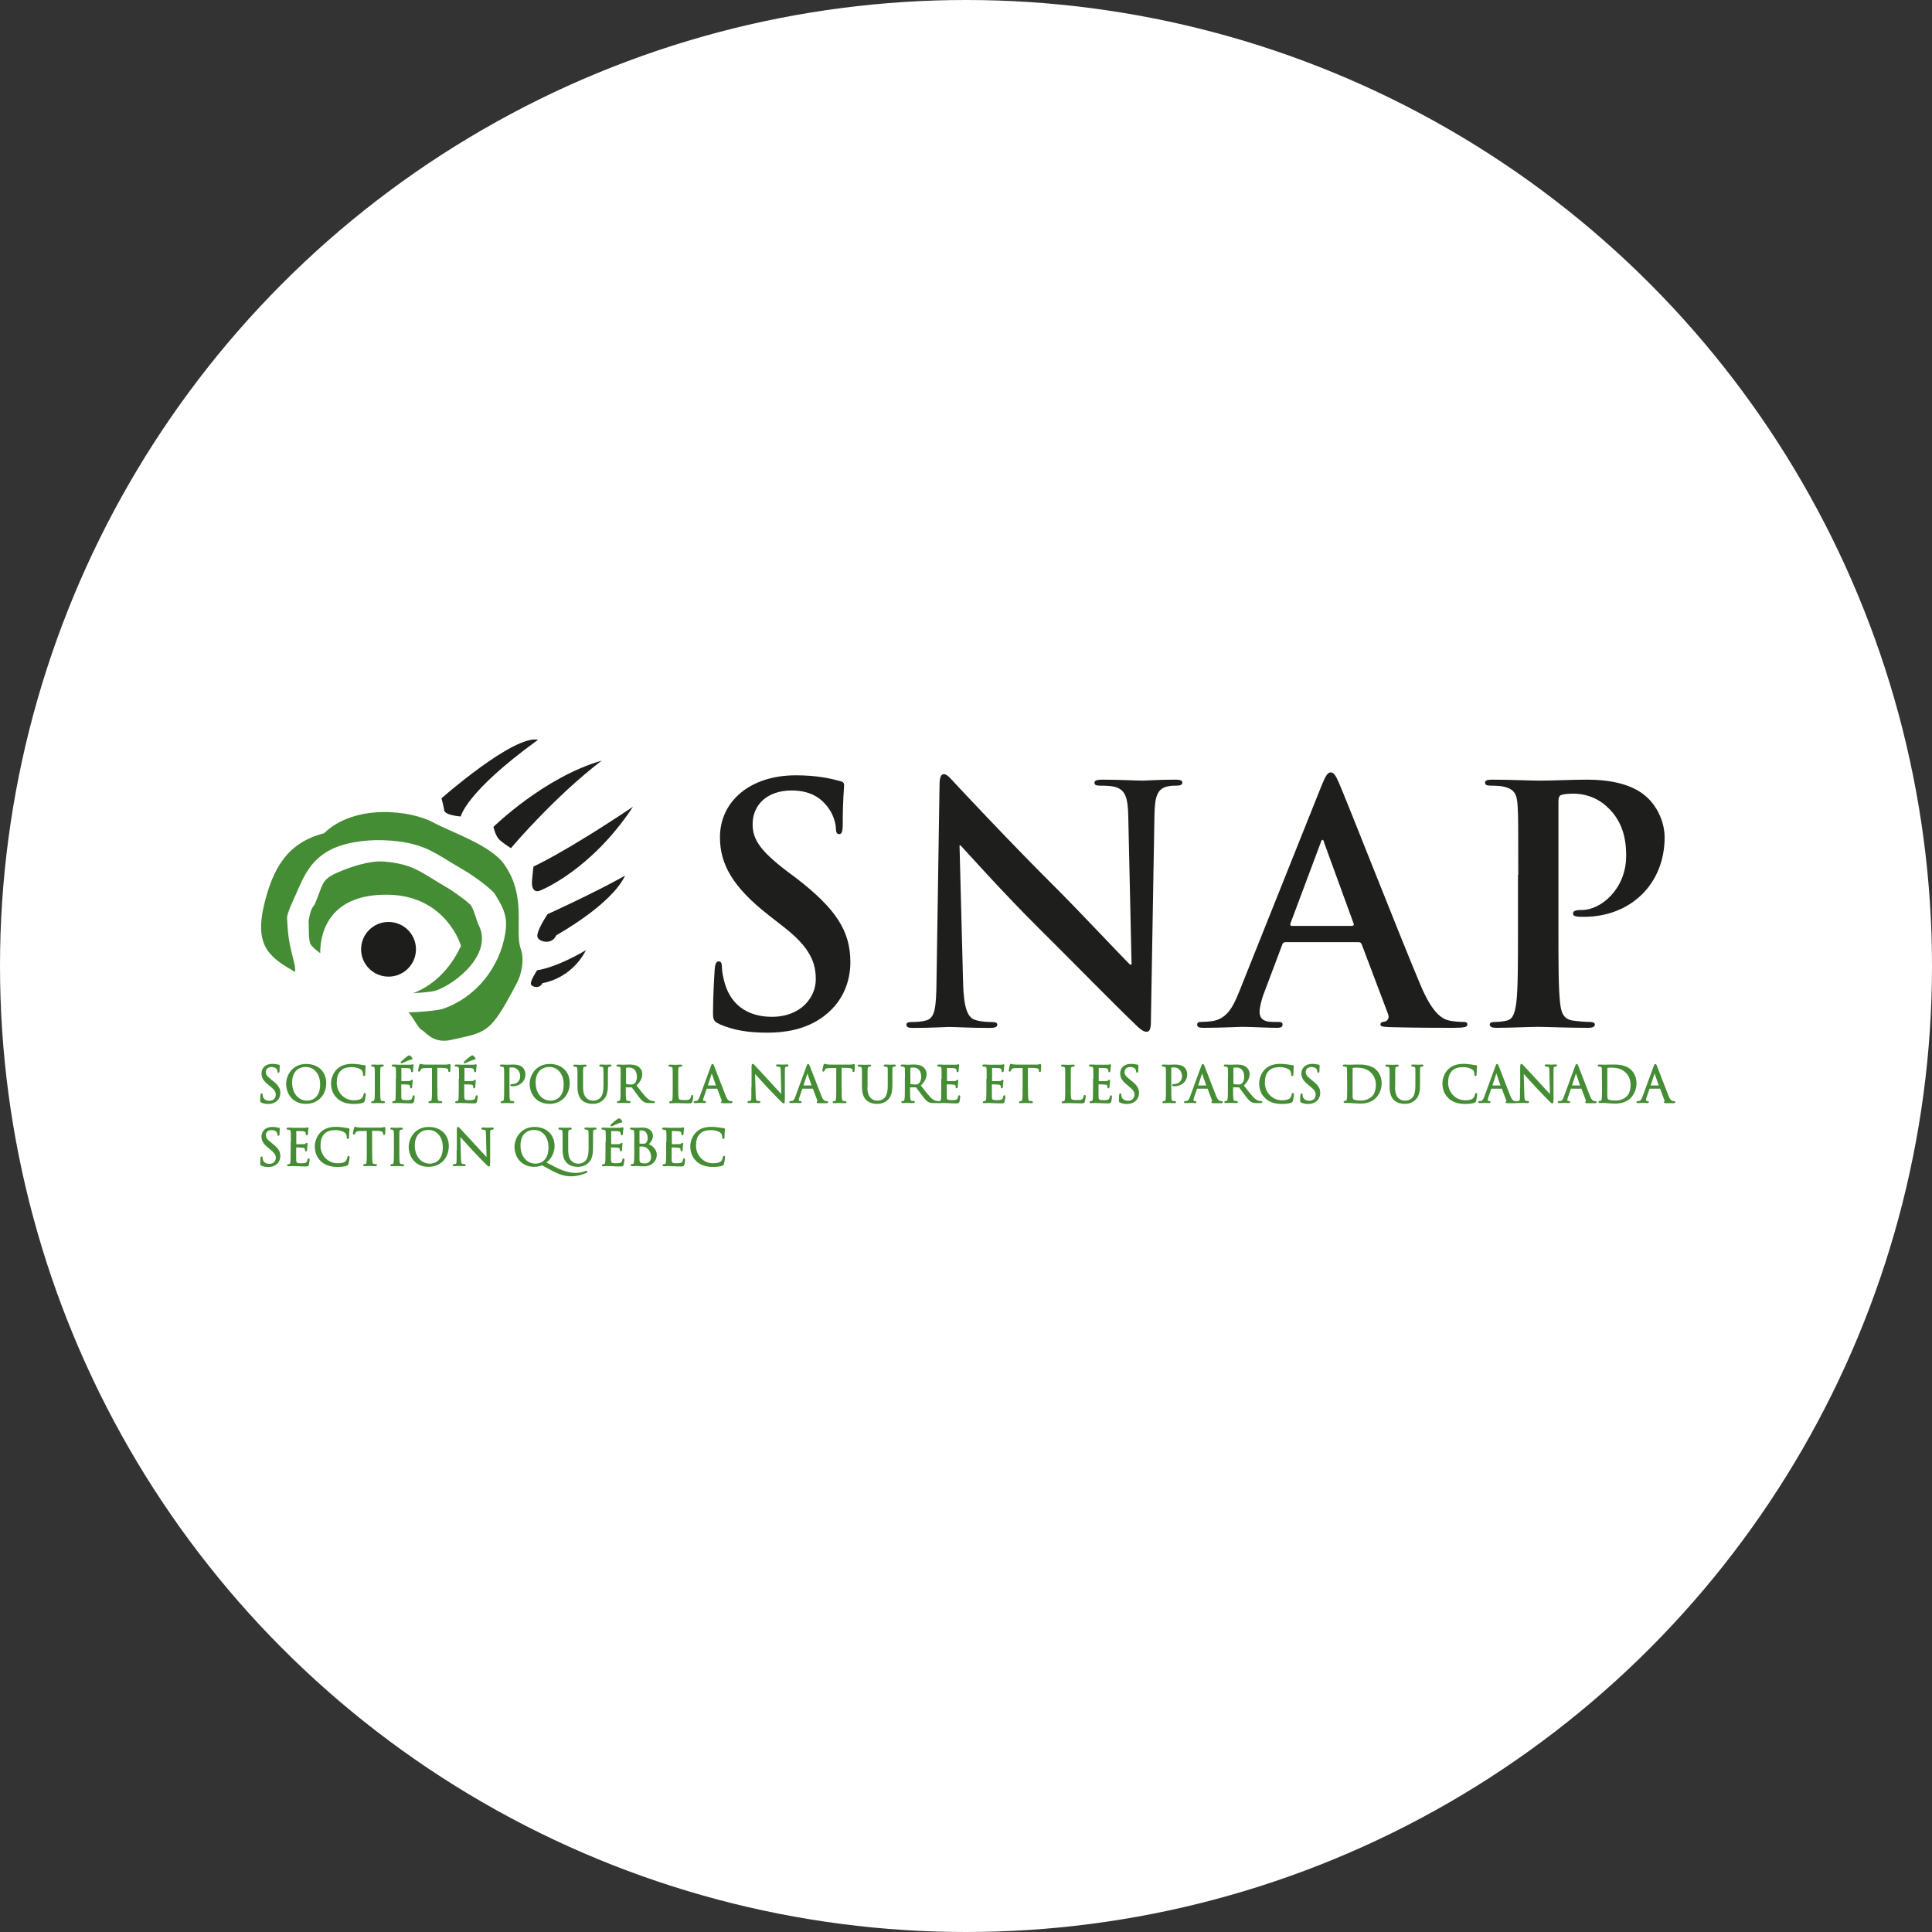 <?xml version="1.0" encoding="UTF-8"?><svg xmlns="http://www.w3.org/2000/svg" xmlns:xlink="http://www.w3.org/1999/xlink" viewBox="0 0 200 200"><rect x="0" y="0" width="200" height="200" fill="#333333" stroke="none"/><defs><clipPath id="clippath"><rect x="22.5" y="74.81" width="155" height="50.38" style="fill:none; stroke-width:0px;"/></clipPath><clipPath id="clippath-1"><rect x="22.5" y="74.81" width="155" height="50.38" style="fill:none; stroke-width:0px;"/></clipPath></defs><g id="Calque_1"><circle cx="100" cy="100" r="100" style="fill:#fff; stroke-width:0px;"/></g><g id="SNAP"><g style="clip-path:url(#clippath);"><g style="clip-path:url(#clippath-1);"><path d="M33.16,98.68c-.34-.25-.67-.51-.94-.83-.34-.39-.21-1.85-.28-2.44.23-1.57.52-1.49.69-1.91.8-1.89.62-2.4,2.14-3.1,1.5-.68,3.52-1.33,4.99-1.21,3.11.25,3.93,1.21,6.51,2.69.48.26,2.28,1.53,2.5,1.88.35.56.54,1.52.79,2.02,1.47,2.92-2.27,6.02-4.5,6.79-.24.08-1.18.18-2.3.24,3.53-1.29,4.96-4.91,4.96-4.91,0,0-1.52-5.2-7.57-5.28-6.68-.1-7.02,4.78-7,6.06" style="fill:#458d34; stroke-width:0px;"/><path d="M33.54,86.26c3.22-3.11,9.01-2.37,11.31-1.12,1.94,1.05,5.93,2.33,7.35,4.34,2.38,3.38,1.03,6.88,1.71,8.75.4,1.11.08,2.67-.44,3.6-2.72,5.17-3.05,4.99-6.62,5.79-1.94.48-2.64-.65-3.2-1.01-.28-.02-1.15-1.77-1.4-1.8,1.61-.06,3.1-.22,3.57-.37,3.4-1.15,5.92-4.25,6.49-7.86.28-1.77-.25-2.68-1.09-4.04-.32-.51-2.38-2.02-3.24-2.49-2.96-1.7-3.91-2.74-7.53-3.03-2.01-.17-4.33.08-5.95.81-2.28,1.04-3.05,2.83-3.89,4.8,0,0-1.01,2.09-.89,2.47.06,1.3.13,2.08.46,3.49.13.57.48,1.62.35,2.02-2.37-1.4-4.22-2.46-3.23-6.77.89-3.88,2.41-6.6,6.24-7.58" style="fill:#458d34; stroke-width:0px;"/><path d="M37.38,98.27c0-1.56,1.27-2.83,2.84-2.83s2.84,1.27,2.84,2.83-1.27,2.83-2.84,2.83-2.84-1.27-2.84-2.83" style="fill:#1d1d1b; stroke-width:0px;"/><path d="M45.7,82.64s7.48-6.59,10-6.06c-7.53,5.45-8,7.94-8,7.94,0,0-1.63-.11-1.71-.63-.11-.62-.29-1.26-.29-1.26" style="fill:#1e1e1c; stroke-width:0px;"/><path d="M51.08,85.6s5.24-5.15,11.21-6.86c-4.97,3.79-9.4,9.06-9.4,9.06,0,0-.72-.45-1.17-.85-.44-.4-.64-1.36-.64-1.36" style="fill:#1e1e1c; stroke-width:0px;"/><path d="M55.23,89.7s3.17-1.41,10.3-6.19c-4.38,6.63-9.57,8.66-9.57,8.66,0,0-1.02.53-.88-1.09.05-.64.15-1.39.15-1.39" style="fill:#1e1e1c; stroke-width:0px;"/><path d="M56.67,94.64s4.74-2.14,8.03-3.99c-1.4,3.02-7.12,6.17-7.12,6.17-.45,1.07-1.88.66-1.95.14-.1-.62,1.05-2.32,1.05-2.32" style="fill:#1e1e1c; stroke-width:0px;"/><path d="M55.59,100.44s1.76-.15,5.07-2.08c-1.59,3.06-4.51,3.41-4.51,3.41-.28.65-1.14.4-1.19.09-.06-.38.64-1.41.64-1.41" style="fill:#1e1e1c; stroke-width:0px;"/><path d="M74.46,106c-.54-.24-.65-.41-.65-1.15,0-1.87.14-3.91.17-4.45.03-.51.14-.88.41-.88.31,0,.34.31.34.58,0,.44.14,1.16.31,1.73.75,2.52,2.75,3.43,4.86,3.43,3.06,0,4.55-2.07,4.55-3.87,0-1.67-.51-3.26-3.33-5.44l-1.56-1.22c-3.74-2.92-5.03-5.3-5.03-8.05,0-3.74,3.13-6.42,7.85-6.42,2.21,0,3.64.34,4.52.58.31.07.48.17.48.41,0,.44-.14,1.43-.14,4.08,0,.75-.1,1.02-.37,1.02-.24,0-.34-.2-.34-.61,0-.31-.17-1.36-.88-2.24-.51-.65-1.5-1.67-3.7-1.67-2.51,0-4.04,1.46-4.04,3.5,0,1.56.78,2.75,3.6,4.89l.95.71c4.08,3.16,5.57,5.44,5.57,8.67,0,1.97-.75,4.32-3.19,5.91-1.7,1.09-3.6,1.39-5.4,1.39-1.97,0-3.5-.24-4.96-.88" style="fill:#1e1e1c; stroke-width:0px;"/><path d="M99.7,101.79c.07,2.65.51,3.53,1.19,3.77.58.2,1.22.24,1.77.24.37,0,.58.07.58.27,0,.27-.31.34-.78.34-2.21,0-3.57-.1-4.21-.1-.31,0-1.9.1-3.67.1-.44,0-.75-.03-.75-.34,0-.2.2-.27.54-.27.44,0,1.05-.03,1.53-.17.88-.27,1.02-1.26,1.05-4.21l.31-20.12c0-.68.1-1.16.44-1.16.37,0,.68.44,1.26,1.05.41.44,5.57,5.98,10.53,10.91,2.31,2.31,6.9,7.2,7.48,7.75h.17l-.34-15.26c-.03-2.07-.34-2.72-1.16-3.06-.51-.2-1.33-.2-1.8-.2-.41,0-.54-.1-.54-.31,0-.27.37-.31.88-.31,1.77,0,3.4.1,4.11.1.37,0,1.66-.1,3.33-.1.44,0,.78.03.78.31,0,.2-.2.31-.61.31-.34,0-.61,0-1.02.1-.95.27-1.22.99-1.26,2.89l-.37,21.44c0,.75-.14,1.05-.44,1.05-.37,0-.78-.37-1.16-.75-2.14-2.04-6.49-6.49-10.02-9.99-3.7-3.67-7.48-7.92-8.09-8.56h-.1l.37,14.27Z" style="fill:#1e1e1c; stroke-width:0px;"/><path d="M133.04,97.54c-.17,0-.24.07-.31.27l-1.83,4.86c-.34.85-.51,1.67-.51,2.07,0,.61.31,1.05,1.36,1.05h.51c.41,0,.51.07.51.27,0,.27-.2.34-.58.34-1.09,0-2.55-.1-3.6-.1-.37,0-2.24.1-4.01.1-.44,0-.65-.07-.65-.34,0-.2.14-.27.41-.27.31,0,.78-.03,1.05-.07,1.56-.2,2.21-1.36,2.89-3.06l8.53-21.34c.41-.99.61-1.36.95-1.36.31,0,.51.31.85,1.09.82,1.87,6.25,15.73,8.43,20.9,1.29,3.06,2.28,3.53,2.99,3.7.51.1,1.02.14,1.43.14.27,0,.44.03.44.27,0,.27-.31.34-1.56.34s-3.7,0-6.42-.07c-.61-.03-1.02-.03-1.02-.27,0-.2.14-.27.48-.31.24-.07.48-.37.31-.78l-2.72-7.2c-.07-.17-.17-.24-.34-.24h-7.58ZM139.97,95.84c.17,0,.2-.1.17-.2l-3.06-8.39c-.03-.14-.07-.31-.17-.31s-.17.17-.2.31l-3.13,8.36c-.03.14,0,.24.14.24h6.25Z" style="fill:#1e1e1c; stroke-width:0px;"/><path d="M157.17,90.57c0-5.17,0-6.12-.07-7.2-.07-1.16-.34-1.7-1.46-1.94-.27-.07-.85-.1-1.33-.1-.37,0-.58-.07-.58-.31s.24-.31.75-.31c1.8,0,3.94.1,4.89.1,1.39,0,3.36-.1,4.93-.1,4.25,0,5.78,1.43,6.32,1.94.75.71,1.7,2.24,1.7,4.04,0,4.83-3.53,8.22-8.36,8.22-.17,0-.54,0-.71-.03-.17-.03-.41-.07-.41-.31,0-.27.24-.37.95-.37,1.9,0,4.55-2.14,4.55-5.61,0-1.12-.1-3.4-2.01-5.1-1.22-1.12-2.62-1.33-3.4-1.33-.51,0-1.02.03-1.33.14-.17.07-.27.27-.27.65v13.59c0,3.13,0,5.81.17,7.27.1.95.31,1.7,1.33,1.84.48.07,1.22.14,1.73.14.37,0,.54.1.54.27,0,.24-.27.34-.65.34-2.24,0-4.38-.1-5.27-.1-.78,0-2.92.1-4.28.1-.44,0-.68-.1-.68-.34,0-.17.14-.27.54-.27.51,0,.92-.07,1.22-.14.68-.14.85-.88.99-1.87.17-1.43.17-4.11.17-7.24v-5.98Z" style="fill:#1e1e1c; stroke-width:0px;"/><path d="M27.09,114.06c-.07-.04-.08-.06-.08-.19,0-.25.02-.46.03-.54,0-.06.02-.08.04-.08.03,0,.04.02.04.06,0,.05,0,.12.02.19.08.38.41.52.75.52.49,0,.73-.35.73-.68,0-.35-.15-.56-.59-.92l-.23-.19c-.54-.44-.66-.76-.66-1.11,0-.55.41-.92,1.05-.92.2,0,.35.02.47.05.1.02.14.03.18.03s.05,0,.05.04-.02.19-.02.54c0,.08-.01.12-.04.12-.03,0-.04-.03-.04-.07,0-.06-.04-.2-.07-.25-.03-.06-.17-.27-.64-.27-.35,0-.63.22-.63.59,0,.29.13.47.62.86l.14.11c.6.47.74.79.74,1.2,0,.21-.08.6-.43.85-.22.15-.49.21-.77.21-.24,0-.47-.04-.68-.14" style="fill:#458d34; stroke-width:0px;"/><path d="M27.09,114.06c-.07-.04-.08-.06-.08-.19,0-.25.02-.46.03-.54,0-.06.02-.08.04-.08.03,0,.04.02.04.06,0,.05,0,.12.02.19.08.38.41.52.75.52.49,0,.73-.35.73-.68,0-.35-.15-.56-.59-.92l-.23-.19c-.54-.44-.66-.76-.66-1.11,0-.55.41-.92,1.05-.92.2,0,.35.02.47.05.1.02.14.03.18.03s.05,0,.05.04-.02.19-.02.54c0,.08-.01.12-.04.12-.03,0-.04-.03-.04-.07,0-.06-.04-.2-.07-.25-.03-.06-.17-.27-.64-.27-.35,0-.63.22-.63.59,0,.29.13.47.62.86l.14.11c.6.47.74.79.74,1.2,0,.21-.08.6-.43.85-.22.15-.49.21-.77.21-.24,0-.47-.04-.68-.14Z" style="fill:none; stroke:#458d34; stroke-width:.14px;"/><path d="M29.69,112.2c0-.83.6-1.99,2.01-1.99,1.15,0,2,.72,2,1.91s-.81,2.08-2.03,2.08c-1.4,0-1.98-1.09-1.98-2M33.21,112.26c0-1.22-.74-1.88-1.55-1.88-.85,0-1.49.56-1.49,1.68,0,1.19.71,1.95,1.63,1.95.46,0,1.41-.26,1.41-1.75" style="fill:#458d34; stroke-width:0px;"/><path d="M29.69,112.2c0-.83.6-1.99,2.01-1.99,1.15,0,2,.72,2,1.91s-.81,2.08-2.03,2.08c-1.4,0-1.98-1.09-1.98-2ZM33.21,112.26c0-1.22-.74-1.88-1.55-1.88-.85,0-1.49.56-1.49,1.68,0,1.19.71,1.95,1.63,1.95.46,0,1.41-.26,1.41-1.75Z" style="fill:none; stroke:#458d34; stroke-width:.14px;"/><path d="M34.96,113.65c-.49-.44-.62-1.02-.62-1.51,0-.34.12-.94.57-1.39.31-.31.77-.55,1.55-.55.2,0,.49.02.74.06.19.04.35.05.54.08.04,0,.05.03.05.06,0,.04-.02.1-.03.29-.01.17-.01.45-.02.52,0,.08-.02.11-.05.11-.04,0-.04-.04-.04-.11,0-.2-.08-.41-.21-.52-.18-.15-.57-.29-1.02-.29-.68,0-.99.2-1.17.37-.37.36-.46.81-.46,1.33,0,.97.75,1.87,1.84,1.87.38,0,.68-.05.89-.25.11-.11.17-.34.19-.43.01-.06.02-.08.05-.08.03,0,.04.04.04.08,0,.04-.06.48-.11.65-.03.1-.04.11-.13.15-.2.08-.59.12-.92.12-.76,0-1.28-.19-1.68-.55" style="fill:#458d34; stroke-width:0px;"/><path d="M34.96,113.65c-.49-.44-.62-1.02-.62-1.51,0-.34.12-.94.57-1.39.31-.31.77-.55,1.55-.55.2,0,.49.02.74.06.19.04.35.05.54.08.04,0,.05.03.05.06,0,.04-.02.1-.03.29-.01.17-.01.45-.02.52,0,.08-.02.11-.05.11-.04,0-.04-.04-.04-.11,0-.2-.08-.41-.21-.52-.18-.15-.57-.29-1.02-.29-.68,0-.99.2-1.17.37-.37.36-.46.81-.46,1.33,0,.97.75,1.87,1.84,1.87.38,0,.68-.05.89-.25.11-.11.17-.34.19-.43.01-.06.02-.08.05-.08.03,0,.04.04.04.08,0,.04-.06.48-.11.65-.03.1-.04.11-.13.15-.2.08-.59.12-.92.12-.76,0-1.28-.19-1.68-.55Z" style="fill:none; stroke:#458d34; stroke-width:.14px;"/><path d="M38.87,111.75c0-.79,0-.94-.01-1.1-.01-.17-.06-.26-.17-.29-.06-.02-.12-.02-.16-.02-.02,0-.04,0-.04-.03,0-.03.03-.04.08-.04.17,0,.49.02.51.02s.35-.02.5-.02c.06,0,.08.01.08.04,0,.02-.02.03-.04.03-.04,0-.07,0-.13.02-.14.03-.18.11-.19.29-.01.16-.01.31-.01,1.1v.9c0,.49,0,.89.03,1.11.02.15.05.26.2.28.07.01.18.02.21.02.05,0,.06.02.06.03,0,.03-.02.04-.08.04-.28,0-.61-.02-.63-.02s-.35.02-.5.02c-.06,0-.08,0-.08-.04,0-.02.01-.03.06-.03.03,0,.09,0,.13-.02.1-.02.13-.14.15-.29.03-.21.03-.62.03-1.11v-.9Z" style="fill:#458d34; stroke-width:0px;"/><path d="M38.87,111.75c0-.79,0-.94-.01-1.1-.01-.17-.06-.26-.17-.29-.06-.02-.12-.02-.16-.02-.02,0-.04,0-.04-.03,0-.03.03-.04.08-.04.17,0,.49.02.51.02s.35-.02.5-.02c.06,0,.08.01.08.04,0,.02-.02.03-.04.03-.04,0-.07,0-.13.02-.14.03-.18.11-.19.29-.01.16-.01.31-.01,1.1v.9c0,.49,0,.89.03,1.11.02.15.05.26.2.28.07.01.18.02.21.02.05,0,.06.02.06.03,0,.03-.02.04-.08.04-.28,0-.61-.02-.63-.02s-.35.02-.5.02c-.06,0-.08,0-.08-.04,0-.02.01-.03.06-.03.03,0,.09,0,.13-.02.1-.02.13-.14.15-.29.03-.21.03-.62.03-1.11v-.9Z" style="fill:none; stroke:#458d34; stroke-width:.14px;"/><path d="M41.06,111.75c0-.79,0-.94-.01-1.1-.01-.17-.05-.25-.22-.29-.04-.01-.1-.01-.15-.02-.04,0-.07,0-.07-.03,0-.03.03-.04.08-.04.12,0,.25,0,.58.02.04,0,1.05,0,1.17,0,.11,0,.2-.02.23-.03.03-.02.04-.02.06-.02s.02.02.02.05c0,.04-.03.1-.04.24,0,.08-.01.17-.02.31,0,.05-.02.09-.04.09-.03,0-.04-.03-.04-.07,0-.07-.01-.13-.03-.17-.04-.12-.14-.17-.37-.19-.09,0-.64-.02-.7-.02-.02,0-.03.02-.03.05v1.41s0,.05.03.05c.07,0,.69,0,.81-.01.14,0,.2-.03.25-.09.03-.03.04-.05.06-.05.02,0,.03,0,.03.04s-.03.12-.04.29c-.02.16-.02.28-.02.35,0,.05-.02.08-.04.08-.03,0-.04-.04-.04-.08,0-.05,0-.1-.02-.14-.02-.08-.08-.15-.26-.17-.14-.02-.64-.03-.73-.03-.03,0-.04.02-.04.04v.45c0,.17,0,.76,0,.87.01.21.04.32.17.37.09.04.22.05.42.05.15,0,.32,0,.46-.05.16-.05.22-.16.26-.38.01-.06.02-.08.05-.08.03,0,.03.04.03.08,0,.04-.04.39-.07.49-.04.13-.08.13-.28.13-.38,0-.55-.01-.74-.02-.2,0-.44-.02-.64-.02-.12,0-.24.02-.38.02-.06,0-.08,0-.08-.04,0-.02.03-.03.06-.03.05,0,.08,0,.12-.02.11-.03.17-.1.18-.48,0-.2.01-.46.01-.91v-.9ZM42.6,109.56c.03.05,0,.07-.02.07s-.13.01-.21.04c-.25.09-.55.23-.72.31-.04.02-.07.03-.08.03s-.03-.01-.03-.02c0-.02.02-.04.04-.06.14-.13.49-.44.63-.53.07-.05.13-.08.15-.08.03,0,.05,0,.09.04.05.05.12.11.16.2" style="fill:#458d34; stroke-width:0px;"/><path d="M41.06,111.75c0-.79,0-.94-.01-1.1-.01-.17-.05-.25-.22-.29-.04-.01-.1-.01-.15-.02-.04,0-.07,0-.07-.03,0-.03.03-.04.08-.04.12,0,.25,0,.58.02.04,0,1.05,0,1.17,0,.11,0,.2-.02.23-.03.03-.02.04-.02.06-.02s.02.02.02.05c0,.04-.03.1-.04.24,0,.08-.01.17-.02.31,0,.05-.02.09-.04.09-.03,0-.04-.03-.04-.07,0-.07-.01-.13-.03-.17-.04-.12-.14-.17-.37-.19-.09,0-.64-.02-.7-.02-.02,0-.03.02-.03.05v1.41s0,.05.03.05c.07,0,.69,0,.81-.01.14,0,.2-.03.25-.09.03-.03.04-.05.06-.05.02,0,.03,0,.03.04s-.03.12-.04.29c-.02.16-.02.28-.02.35,0,.05-.02.08-.04.08-.03,0-.04-.04-.04-.08,0-.05,0-.1-.02-.14-.02-.08-.08-.15-.26-.17-.14-.02-.64-.03-.73-.03-.03,0-.04.02-.04.04v.45c0,.17,0,.76,0,.87.01.21.04.32.17.37.09.04.22.05.42.05.15,0,.32,0,.46-.05.16-.05.22-.16.26-.38.01-.06.02-.08.05-.08.03,0,.03.04.03.08,0,.04-.04.39-.07.49-.04.13-.08.13-.28.13-.38,0-.55-.01-.74-.02-.2,0-.44-.02-.64-.02-.12,0-.24.02-.38.02-.06,0-.08,0-.08-.04,0-.02.03-.03.06-.03.05,0,.08,0,.12-.02.11-.03.17-.1.18-.48,0-.2.01-.46.01-.91v-.9ZM42.6,109.56c.03.05,0,.07-.02.07s-.13.01-.21.04c-.25.09-.55.23-.72.31-.04.02-.07.03-.08.03s-.03-.01-.03-.02c0-.02.02-.04.04-.06.14-.13.49-.44.63-.53.07-.05.13-.08.15-.08.03,0,.05,0,.09.04.05.05.12.11.16.2Z" style="fill:none; stroke:#458d34; stroke-width:.14px;"/><path d="M45.21,112.65c0,.49,0,.89.03,1.11.02.15.05.26.2.28.07.01.18.02.23.02.03,0,.04.02.04.03,0,.03-.03.04-.08.04-.28,0-.6-.02-.63-.02s-.35.02-.5.02c-.06,0-.08,0-.08-.04,0-.02.01-.03.04-.03.05,0,.11,0,.15-.02.1-.02.13-.13.15-.28.03-.21.03-.62.03-1.11v-2.16c-.25,0-.5,0-.75.01-.32,0-.44.04-.52.16-.06.09-.07.12-.09.16-.02.04-.03.05-.05.05-.02,0-.03-.02-.03-.05,0-.05.1-.49.11-.53.01-.03.03-.1.05-.1.04,0,.09.05.22.06.15.02.34.03.4.03h1.91c.16,0,.28,0,.36-.03.08,0,.12-.03.14-.03.03,0,.03.03.03.06,0,.15-.02.5-.02.56,0,.05-.02.07-.04.07-.03,0-.04-.02-.04-.09,0-.02,0-.04,0-.06-.02-.15-.14-.27-.63-.28-.21,0-.43,0-.64-.01v2.16Z" style="fill:#458d34; stroke-width:0px;"/><path d="M45.21,112.65c0,.49,0,.89.03,1.11.02.15.05.26.2.28.07.01.18.02.23.02.03,0,.04.02.04.03,0,.03-.03.04-.08.04-.28,0-.6-.02-.63-.02s-.35.02-.5.02c-.06,0-.08,0-.08-.04,0-.02.01-.03.04-.03.05,0,.11,0,.15-.02.1-.02.13-.13.15-.28.03-.21.03-.62.03-1.11v-2.16c-.25,0-.5,0-.75.01-.32,0-.44.04-.52.16-.06.09-.07.12-.09.16-.02.04-.03.05-.05.05-.02,0-.03-.02-.03-.05,0-.05.1-.49.11-.53.01-.03.03-.1.05-.1.04,0,.09.05.22.06.15.02.34.03.4.03h1.91c.16,0,.28,0,.36-.03.08,0,.12-.03.14-.03.03,0,.03.03.03.06,0,.15-.02.5-.02.56,0,.05-.02.07-.04.07-.03,0-.04-.02-.04-.09,0-.02,0-.04,0-.06-.02-.15-.14-.27-.63-.28-.21,0-.43,0-.64-.01v2.16Z" style="fill:none; stroke:#458d34; stroke-width:.14px;"/><path d="M47.59,111.75c0-.79,0-.94-.01-1.1-.01-.17-.05-.25-.22-.29-.04-.01-.1-.01-.15-.02-.04,0-.07,0-.07-.03,0-.03.03-.04.08-.04.12,0,.25,0,.58.02.04,0,1.05,0,1.17,0,.11,0,.2-.02.23-.03.03-.02.04-.02.06-.02s.02.02.02.05c0,.04-.03.1-.04.24,0,.08-.01.17-.02.31,0,.05-.02.09-.04.09-.03,0-.04-.03-.04-.07,0-.07-.01-.13-.03-.17-.04-.12-.14-.17-.37-.19-.09,0-.64-.02-.7-.02-.02,0-.03.02-.03.05v1.41s0,.05.03.05c.07,0,.69,0,.81-.01.14,0,.2-.03.25-.09.03-.03.04-.05.06-.05.02,0,.03,0,.03.04s-.03.12-.04.29c-.02.16-.02.28-.02.35,0,.05-.02.08-.04.08-.03,0-.04-.04-.04-.08,0-.05,0-.1-.02-.14-.02-.08-.08-.15-.27-.17-.14-.02-.64-.03-.73-.03-.03,0-.04.02-.04.04v.45c0,.17,0,.76,0,.87.01.21.04.32.17.37.09.04.22.05.42.05.15,0,.32,0,.46-.05.16-.05.22-.16.26-.38.01-.06.02-.08.05-.08.03,0,.03.04.03.08,0,.04-.04.39-.07.49-.04.13-.08.13-.28.13-.38,0-.55-.01-.74-.02-.2,0-.44-.02-.64-.02-.12,0-.24.02-.38.02-.06,0-.08,0-.08-.04,0-.02.03-.03.06-.03.05,0,.08,0,.12-.02.11-.03.17-.1.18-.48,0-.2.01-.46.01-.91v-.9ZM49.13,109.56c.03.05,0,.07-.02.07s-.13.01-.21.04c-.25.09-.55.23-.72.31-.04.02-.07.03-.08.03s-.03-.01-.03-.02c0-.02.02-.04.04-.06.14-.13.49-.44.63-.53.07-.05.13-.08.15-.08.03,0,.05,0,.09.04.05.05.12.11.16.2" style="fill:#458d34; stroke-width:0px;"/><path d="M47.59,111.75c0-.79,0-.94-.01-1.1-.01-.17-.05-.25-.22-.29-.04-.01-.1-.01-.15-.02-.04,0-.07,0-.07-.03,0-.03.03-.04.08-.04.12,0,.25,0,.58.02.04,0,1.05,0,1.17,0,.11,0,.2-.02.23-.03.03-.02.04-.02.06-.02s.02.02.02.05c0,.04-.03.1-.04.24,0,.08-.01.17-.02.31,0,.05-.02.09-.04.09-.03,0-.04-.03-.04-.07,0-.07-.01-.13-.03-.17-.04-.12-.14-.17-.37-.19-.09,0-.64-.02-.7-.02-.02,0-.03.02-.03.05v1.41s0,.05.03.05c.07,0,.69,0,.81-.01.14,0,.2-.03.25-.09.03-.03.04-.05.06-.05.02,0,.03,0,.03.04s-.03.12-.04.29c-.02.16-.02.28-.02.35,0,.05-.02.08-.04.08-.03,0-.04-.04-.04-.08,0-.05,0-.1-.02-.14-.02-.08-.08-.15-.27-.17-.14-.02-.64-.03-.73-.03-.03,0-.04.02-.04.04v.45c0,.17,0,.76,0,.87.01.21.04.32.17.37.09.04.22.05.42.05.15,0,.32,0,.46-.05.16-.05.22-.16.26-.38.01-.06.02-.08.05-.08.03,0,.03.04.03.08,0,.04-.04.39-.07.49-.04.13-.08.13-.28.13-.38,0-.55-.01-.74-.02-.2,0-.44-.02-.64-.02-.12,0-.24.02-.38.02-.06,0-.08,0-.08-.04,0-.02.03-.03.06-.03.05,0,.08,0,.12-.02.11-.03.17-.1.18-.48,0-.2.01-.46.01-.91v-.9ZM49.13,109.56c.03.05,0,.07-.02.07s-.13.01-.21.04c-.25.09-.55.23-.72.31-.04.02-.07.03-.08.03s-.03-.01-.03-.02c0-.02.02-.04.04-.06.14-.13.49-.44.63-.53.07-.05.13-.08.15-.08.03,0,.05,0,.09.04.05.05.12.11.16.2Z" style="fill:none; stroke:#458d34; stroke-width:.14px;"/><path d="M52.26,111.75c0-.79,0-.94-.01-1.1-.01-.17-.05-.25-.22-.29-.04-.01-.13-.02-.17-.02-.02,0-.04,0-.04-.03,0-.03.03-.04.08-.04.23,0,.54.02.58.02.11,0,.41-.02.64-.02.64,0,.87.21.95.29.11.11.25.34.25.67,0,.66-.53,1.15-1.25,1.15-.03,0-.08,0-.11,0-.03,0-.06-.01-.06-.04,0-.04.03-.05.14-.05.49,0,.88-.34.88-.87,0-.13-.02-.47-.29-.74-.27-.28-.58-.25-.7-.25-.09,0-.17.01-.22.03-.03,0-.04.05-.04.1v2.09c0,.49,0,.89.03,1.11.02.15.05.26.2.28.07.01.18.02.23.02.03,0,.04.02.04.03,0,.03-.03.04-.08.04-.28,0-.6-.02-.63-.02-.02,0-.34.02-.49.02-.06,0-.08,0-.08-.04,0-.02.01-.03.04-.03.05,0,.11,0,.15-.02.1-.02.13-.13.15-.28.03-.21.03-.62.03-1.11v-.9Z" style="fill:#458d34; stroke-width:0px;"/><path d="M52.26,111.75c0-.79,0-.94-.01-1.1-.01-.17-.05-.25-.22-.29-.04-.01-.13-.02-.17-.02-.02,0-.04,0-.04-.03,0-.03.03-.04.08-.04.23,0,.54.02.58.02.11,0,.41-.02.64-.02.64,0,.87.21.95.29.11.11.25.34.25.67,0,.66-.53,1.15-1.25,1.15-.03,0-.08,0-.11,0-.03,0-.06-.01-.06-.04,0-.04.03-.05.14-.05.49,0,.88-.34.88-.87,0-.13-.02-.47-.29-.74-.27-.28-.58-.25-.7-.25-.09,0-.17.01-.22.03-.03,0-.04.05-.04.1v2.09c0,.49,0,.89.03,1.11.02.15.05.26.2.28.07.01.18.02.23.02.03,0,.04.02.04.03,0,.03-.03.04-.08.04-.28,0-.6-.02-.63-.02-.02,0-.34.02-.49.02-.06,0-.08,0-.08-.04,0-.02.01-.03.04-.03.05,0,.11,0,.15-.02.1-.02.13-.13.15-.28.03-.21.03-.62.03-1.11v-.9Z" style="fill:none; stroke:#458d34; stroke-width:.14px;"/><path d="M54.9,112.2c0-.83.6-1.99,2.01-1.99,1.15,0,2,.72,2,1.91s-.81,2.08-2.03,2.08c-1.4,0-1.98-1.09-1.98-2M58.42,112.26c0-1.22-.74-1.88-1.55-1.88-.85,0-1.49.56-1.49,1.68,0,1.19.71,1.95,1.63,1.95.46,0,1.41-.26,1.41-1.75" style="fill:#458d34; stroke-width:0px;"/><path d="M54.9,112.2c0-.83.6-1.99,2.01-1.99,1.15,0,2,.72,2,1.91s-.81,2.08-2.03,2.08c-1.4,0-1.98-1.09-1.98-2ZM58.42,112.26c0-1.22-.74-1.88-1.55-1.88-.85,0-1.49.56-1.49,1.68,0,1.19.71,1.95,1.63,1.95.46,0,1.41-.26,1.41-1.75Z" style="fill:none; stroke:#458d34; stroke-width:.14px;"/><path d="M60.29,112.47c0,.73.16,1.05.38,1.26.25.23.48.28.77.28.31,0,.62-.15.8-.37.23-.29.3-.72.3-1.25v-.64c0-.79,0-.94-.01-1.1-.01-.17-.05-.25-.22-.29-.04-.01-.13-.02-.17-.02-.02,0-.04,0-.04-.03,0-.03.03-.04.08-.04.23,0,.51.02.54.02.04,0,.28-.02.43-.02.06,0,.08.01.08.04,0,.02-.02.03-.04.03-.04,0-.07,0-.13.02-.14.03-.18.11-.19.29-.01.16-.01.31-.01,1.1v.55c0,.55-.06,1.16-.47,1.52-.37.33-.75.38-1.05.38-.17,0-.69-.02-1.05-.36-.25-.24-.44-.6-.44-1.34v-.74c0-.79,0-.94-.01-1.1-.01-.17-.05-.25-.22-.29-.04-.01-.13-.02-.17-.02-.02,0-.04,0-.04-.03,0-.03.03-.04.08-.04.23,0,.54.02.59.02s.35-.02.5-.02c.06,0,.08.01.08.04,0,.02-.02.03-.04.03-.04,0-.07,0-.13.02-.14.02-.18.11-.19.29-.01.16-.01.31-.01,1.1v.71Z" style="fill:#458d34; stroke-width:0px;"/><path d="M60.29,112.47c0,.73.16,1.05.38,1.26.25.23.48.28.77.28.31,0,.62-.15.8-.37.23-.29.3-.72.3-1.25v-.64c0-.79,0-.94-.01-1.1-.01-.17-.05-.25-.22-.29-.04-.01-.13-.02-.17-.02-.02,0-.04,0-.04-.03,0-.03.03-.04.08-.04.23,0,.51.02.54.02.04,0,.28-.02.43-.02.06,0,.08.01.08.04,0,.02-.02.03-.04.03-.04,0-.07,0-.13.02-.14.03-.18.11-.19.29-.01.16-.01.31-.01,1.1v.55c0,.55-.06,1.16-.47,1.52-.37.33-.75.38-1.05.38-.17,0-.69-.02-1.05-.36-.25-.24-.44-.6-.44-1.34v-.74c0-.79,0-.94-.01-1.1-.01-.17-.05-.25-.22-.29-.04-.01-.13-.02-.17-.02-.02,0-.04,0-.04-.03,0-.03.03-.04.08-.04.23,0,.54.02.59.02s.35-.02.5-.02c.06,0,.08.01.08.04,0,.02-.02.03-.04.03-.04,0-.07,0-.13.02-.14.02-.18.11-.19.29-.01.16-.01.31-.01,1.1v.71Z" style="fill:none; stroke:#458d34; stroke-width:.14px;"/><path d="M64.32,111.75c0-.79,0-.94-.01-1.1-.01-.17-.05-.25-.22-.29-.04-.01-.13-.02-.17-.02-.02,0-.04-.01-.04-.03,0-.03.03-.04.08-.04.23,0,.55.02.58.02.06,0,.44-.02.6-.02.32,0,.66.03.93.22.13.09.35.34.35.69,0,.38-.16.75-.62,1.18.42.54.76.99,1.06,1.3.28.29.49.35.62.37.1.02.17.02.2.02.03,0,.05.02.05.03,0,.03-.03.04-.12.04h-.36c-.29,0-.41-.03-.55-.1-.22-.12-.4-.37-.69-.75-.21-.28-.45-.62-.56-.75-.02-.02-.04-.03-.07-.03h-.63s-.04,0-.04.03v.12c0,.49,0,.89.03,1.11.02.15.05.26.2.28.07.01.18.02.23.02.03,0,.04.02.04.03,0,.03-.03.04-.08.04-.28,0-.6-.02-.63-.02,0,0-.33.02-.48.02-.06,0-.08,0-.08-.04,0-.02.01-.03.04-.03.05,0,.11,0,.15-.02.1-.02.13-.13.15-.28.03-.21.03-.62.03-1.11v-.9ZM64.73,112.2s.01.05.04.06c.08.05.31.08.54.08.12,0,.26-.02.38-.1.18-.12.31-.4.31-.78,0-.64-.34-1.02-.88-1.02-.15,0-.29.02-.34.03-.03.01-.04.03-.04.06v1.67Z" style="fill:#458d34; stroke-width:0px;"/><path d="M64.32,111.75c0-.79,0-.94-.01-1.1-.01-.17-.05-.25-.22-.29-.04-.01-.13-.02-.17-.02-.02,0-.04-.01-.04-.03,0-.03.03-.04.08-.04.23,0,.55.02.58.02.06,0,.44-.02.6-.02.32,0,.66.03.93.22.13.09.35.34.35.69,0,.38-.16.75-.62,1.18.42.54.76.99,1.06,1.3.28.29.49.35.62.37.1.02.17.02.2.02.03,0,.05.02.05.03,0,.03-.03.04-.12.04h-.36c-.29,0-.41-.03-.55-.1-.22-.12-.4-.37-.69-.75-.21-.28-.45-.62-.56-.75-.02-.02-.04-.03-.07-.03h-.63s-.04,0-.04.03v.12c0,.49,0,.89.03,1.11.02.15.05.26.2.28.07.01.18.02.23.02.03,0,.04.02.04.03,0,.03-.03.04-.08.04-.28,0-.6-.02-.63-.02,0,0-.33.02-.48.02-.06,0-.08,0-.08-.04,0-.02.01-.03.04-.03.05,0,.11,0,.15-.02.1-.02.13-.13.15-.28.03-.21.03-.62.03-1.11v-.9ZM64.73,112.2s.01.05.04.06c.08.05.31.08.54.08.12,0,.26-.02.38-.1.18-.12.31-.4.31-.78,0-.64-.34-1.02-.88-1.02-.15,0-.29.02-.34.03-.03.01-.04.03-.04.06v1.67Z" style="fill:none; stroke:#458d34; stroke-width:.14px;"/><path d="M70.14,112.66c0,.75.02,1.08.11,1.17.08.08.21.12.61.12.27,0,.49,0,.62-.15.07-.08.12-.21.13-.31,0-.04.02-.07.05-.07.03,0,.03.02.03.08s-.04.36-.08.51c-.04.12-.05.14-.32.14-.44,0-.87-.03-1.37-.03-.16,0-.31.02-.5.02-.06,0-.08,0-.08-.04,0-.02.01-.03.04-.03.05,0,.11,0,.15-.02.1-.02.13-.13.15-.28.03-.21.03-.62.03-1.11v-.9c0-.79,0-.94-.01-1.1-.01-.17-.05-.25-.22-.29-.04-.01-.13-.02-.17-.02-.02,0-.04-.01-.04-.03,0-.03.03-.04.08-.04.23,0,.55.02.58.02s.4-.02.55-.02c.06,0,.08.01.08.04,0,.02-.02.03-.04.03-.04,0-.11,0-.17.02-.15.03-.19.11-.2.29-.01.16-.01.31-.01,1.1v.91Z" style="fill:#458d34; stroke-width:0px;"/><path d="M70.14,112.66c0,.75.02,1.08.11,1.17.08.08.21.12.61.12.27,0,.49,0,.62-.15.07-.08.12-.21.13-.31,0-.04.02-.07.05-.07.03,0,.03.02.03.08s-.04.36-.08.51c-.04.12-.05.14-.32.14-.44,0-.87-.03-1.37-.03-.16,0-.31.02-.5.02-.06,0-.08,0-.08-.04,0-.02.01-.03.04-.03.05,0,.11,0,.15-.02.1-.02.13-.13.15-.28.03-.21.03-.62.03-1.11v-.9c0-.79,0-.94-.01-1.1-.01-.17-.05-.25-.22-.29-.04-.01-.13-.02-.17-.02-.02,0-.04-.01-.04-.03,0-.03.03-.04.08-.04.23,0,.55.02.58.02s.4-.02.55-.02c.06,0,.08.01.08.04,0,.02-.02.03-.04.03-.04,0-.11,0-.17.02-.15.03-.19.11-.2.29-.01.16-.01.31-.01,1.1v.91Z" style="fill:none; stroke:#458d34; stroke-width:.14px;"/><path d="M73.15,112.62s-.04.02-.05.04l-.31.9c-.05.13-.07.25-.07.34,0,.1.1.15.18.15h.05c.05,0,.07.01.07.03,0,.03-.05.04-.09.04-.12,0-.33-.02-.38-.02s-.34.02-.58.02c-.07,0-.1,0-.1-.04,0-.02.03-.03.07-.03.04,0,.08,0,.12,0,.23-.03.34-.22.43-.48l1.16-3.16c.06-.17.08-.2.11-.2s.05.03.11.18c.08.19.88,2.3,1.19,3.07.18.45.33.54.44.57.08.03.16.03.2.03.03,0,.06,0,.06.03,0,.03-.05.04-.1.04-.08,0-.45,0-.8,0-.1,0-.15,0-.15-.04,0-.02.02-.03.04-.04.03-.01.06-.06.03-.14l-.47-1.25s-.02-.03-.05-.03h-1.1ZM74.18,112.44s.03-.02.02-.04l-.48-1.38c-.03-.08-.05-.08-.08,0l-.45,1.38s0,.04.02.04h.97Z" style="fill:#458d34; stroke-width:0px;"/><path d="M73.15,112.62s-.04.02-.05.04l-.31.9c-.05.13-.07.25-.07.34,0,.1.1.15.18.15h.05c.05,0,.07.01.07.03,0,.03-.05.04-.09.04-.12,0-.33-.02-.38-.02s-.34.02-.58.02c-.07,0-.1,0-.1-.04,0-.02.03-.03.07-.03.04,0,.08,0,.12,0,.23-.03.34-.22.43-.48l1.16-3.16c.06-.17.08-.2.11-.2s.05.03.11.18c.08.19.88,2.3,1.19,3.07.18.45.33.54.44.57.08.03.16.03.2.03.03,0,.06,0,.06.03,0,.03-.05.04-.1.04-.08,0-.45,0-.8,0-.1,0-.15,0-.15-.04,0-.02.02-.03.04-.04.03-.01.06-.06.03-.14l-.47-1.25s-.02-.03-.05-.03h-1.1ZM74.18,112.44s.03-.02.02-.04l-.48-1.38c-.03-.08-.05-.08-.08,0l-.45,1.38s0,.04.02.04h.97Z" style="fill:none; stroke:#458d34; stroke-width:.14px;"/><path d="M77.87,112.62c0-1.84.01-1.18,0-2.17,0-.2.02-.25.06-.25s.13.11.18.16c.08.09.84.91,1.62,1.75.5.54,1.06,1.16,1.22,1.33l-.06-2.59c0-.33-.04-.44-.2-.48-.09-.02-.17-.03-.22-.03-.06,0-.07-.02-.07-.04,0-.03.04-.04.1-.04.23,0,.47.02.53.02s.22-.02.43-.02c.06,0,.09,0,.09.04,0,.02-.02.03-.06.04-.04,0-.07.01-.13.02-.14.03-.18.11-.18.46v2.98c-.01.34-.02.36-.06.36-.04,0-.1-.06-.37-.33-.06-.05-.79-.8-1.33-1.38-.59-.64-1.17-1.28-1.33-1.46l.07,2.44c.01.42.06.55.2.59.1.03.21.03.25.03.03,0,.04.01.04.03,0,.03-.03.04-.09.04-.29,0-.49-.02-.54-.02s-.26.02-.49.02c-.05,0-.08,0-.08-.04,0-.02.02-.03.04-.03.04,0,.13,0,.21-.03.13-.04.15-.18.15-.65v-.75Z" style="fill:#458d34; stroke-width:0px;"/><path d="M77.87,112.62c0-1.84.01-1.18,0-2.17,0-.2.02-.25.06-.25s.13.11.18.16c.08.09.84.91,1.62,1.75.5.54,1.06,1.16,1.22,1.33l-.06-2.59c0-.33-.04-.44-.2-.48-.09-.02-.17-.03-.22-.03-.06,0-.07-.02-.07-.04,0-.03.04-.04.1-.04.23,0,.47.02.53.02s.22-.02.43-.02c.06,0,.09,0,.09.04,0,.02-.02.03-.06.04-.04,0-.07.01-.13.02-.14.03-.18.11-.18.46v2.98c-.01.34-.02.36-.06.36-.04,0-.1-.06-.37-.33-.06-.05-.79-.8-1.33-1.38-.59-.64-1.17-1.28-1.33-1.46l.07,2.44c.01.42.06.55.2.59.1.03.21.03.25.03.03,0,.04.01.04.03,0,.03-.03.04-.09.04-.29,0-.49-.02-.54-.02s-.26.02-.49.02c-.05,0-.08,0-.08-.04,0-.02.02-.03.04-.03.04,0,.13,0,.21-.03.13-.04.15-.18.15-.65v-.75Z" style="fill:none; stroke:#458d34; stroke-width:.14px;"/><path d="M83.05,112.62s-.04.02-.05.04l-.31.9c-.05.13-.07.25-.07.34,0,.1.1.15.18.15h.05c.05,0,.07.01.07.03,0,.03-.05.04-.09.04-.12,0-.33-.02-.38-.02s-.34.02-.58.02c-.07,0-.1,0-.1-.04,0-.02.03-.03.07-.03.04,0,.08,0,.12,0,.23-.03.34-.22.43-.48l1.16-3.16c.06-.17.08-.2.11-.2s.05.03.11.18c.08.19.88,2.3,1.19,3.07.18.45.33.54.44.57.08.03.16.03.2.03.03,0,.06,0,.06.03,0,.03-.05.04-.1.04-.08,0-.45,0-.8,0-.1,0-.15,0-.15-.04,0-.02.02-.03.04-.04.03-.01.06-.06.03-.14l-.47-1.25s-.02-.03-.05-.03h-1.1ZM84.08,112.44s.03-.02.02-.04l-.48-1.38c-.03-.08-.05-.08-.08,0l-.45,1.38s0,.04.02.04h.97Z" style="fill:#458d34; stroke-width:0px;"/><path d="M83.05,112.62s-.04.02-.05.04l-.31.9c-.05.13-.07.25-.07.34,0,.1.1.15.18.15h.05c.05,0,.07.01.07.03,0,.03-.05.04-.09.04-.12,0-.33-.02-.38-.02s-.34.02-.58.02c-.07,0-.1,0-.1-.04,0-.02.03-.03.07-.03.04,0,.08,0,.12,0,.23-.03.34-.22.43-.48l1.16-3.16c.06-.17.08-.2.11-.2s.05.03.11.18c.08.19.88,2.3,1.19,3.07.18.45.33.54.44.57.08.03.16.03.2.03.03,0,.06,0,.06.03,0,.03-.05.04-.1.04-.08,0-.45,0-.8,0-.1,0-.15,0-.15-.04,0-.02.02-.03.04-.04.03-.01.06-.06.03-.14l-.47-1.25s-.02-.03-.05-.03h-1.1ZM84.08,112.44s.03-.02.02-.04l-.48-1.38c-.03-.08-.05-.08-.08,0l-.45,1.38s0,.04.02.04h.97Z" style="fill:none; stroke:#458d34; stroke-width:.14px;"/><path d="M87.06,112.65c0,.49,0,.89.03,1.11.02.15.05.26.2.28.07.01.18.02.23.02.03,0,.04.02.04.03,0,.03-.03.04-.08.04-.28,0-.6-.02-.63-.02s-.35.02-.5.02c-.06,0-.08,0-.08-.04,0-.02.01-.03.04-.03.05,0,.11,0,.15-.02.1-.02.13-.13.15-.28.03-.21.03-.62.03-1.11v-2.16c-.25,0-.5,0-.75.01-.32,0-.44.04-.52.16-.06.09-.07.12-.09.16-.02.04-.03.05-.05.05-.02,0-.03-.02-.03-.05,0-.05.1-.49.11-.53.01-.03.03-.1.05-.1.04,0,.09.05.22.06.15.02.34.03.4.03h1.91c.16,0,.28,0,.36-.03.08,0,.12-.03.14-.03.03,0,.03.03.03.06,0,.15-.02.5-.02.56,0,.05-.02.07-.04.07-.03,0-.04-.02-.04-.09,0-.02,0-.04,0-.06-.02-.15-.14-.27-.63-.28-.21,0-.43,0-.64-.01v2.16Z" style="fill:#458d34; stroke-width:0px;"/><path d="M87.06,112.65c0,.49,0,.89.03,1.11.02.15.05.26.2.28.07.01.18.02.23.02.03,0,.04.02.04.03,0,.03-.03.04-.08.04-.28,0-.6-.02-.63-.02s-.35.02-.5.02c-.06,0-.08,0-.08-.04,0-.02.01-.03.04-.03.05,0,.11,0,.15-.02.1-.02.13-.13.15-.28.03-.21.03-.62.03-1.11v-2.16c-.25,0-.5,0-.75.01-.32,0-.44.04-.52.16-.06.09-.07.12-.09.16-.02.04-.03.05-.05.05-.02,0-.03-.02-.03-.05,0-.05.1-.49.11-.53.01-.03.03-.1.05-.1.04,0,.09.05.22.06.15.02.34.03.4.03h1.91c.16,0,.28,0,.36-.03.08,0,.12-.03.14-.03.03,0,.03.03.03.06,0,.15-.02.5-.02.56,0,.05-.02.07-.04.07-.03,0-.04-.02-.04-.09,0-.02,0-.04,0-.06-.02-.15-.14-.27-.63-.28-.21,0-.43,0-.64-.01v2.16Z" style="fill:none; stroke:#458d34; stroke-width:.14px;"/><path d="M89.72,112.47c0,.73.16,1.05.38,1.26.25.23.48.28.77.28.31,0,.62-.15.8-.37.23-.29.3-.72.3-1.25v-.64c0-.79,0-.94,0-1.1-.01-.17-.05-.25-.22-.29-.04-.01-.13-.02-.17-.02-.02,0-.04,0-.04-.03,0-.03.03-.04.08-.04.23,0,.51.02.54.02.04,0,.28-.02.43-.02.06,0,.08.01.08.04,0,.02-.02.03-.04.03-.04,0-.07,0-.13.02-.14.03-.18.11-.19.29,0,.16,0,.31,0,1.1v.55c0,.55-.06,1.16-.47,1.52-.37.33-.75.38-1.05.38-.17,0-.69-.02-1.05-.36-.25-.24-.44-.6-.44-1.34v-.74c0-.79,0-.94-.01-1.1-.01-.17-.05-.25-.22-.29-.04-.01-.13-.02-.17-.02-.02,0-.04,0-.04-.03,0-.03.03-.04.08-.04.23,0,.54.02.59.02s.35-.02.5-.02c.06,0,.08.01.08.04,0,.02-.02.03-.04.03-.04,0-.07,0-.13.02-.14.02-.18.11-.19.29-.01.16-.01.31-.01,1.1v.71Z" style="fill:#458d34; stroke-width:0px;"/><path d="M89.72,112.47c0,.73.16,1.05.38,1.26.25.23.48.28.77.28.31,0,.62-.15.8-.37.23-.29.3-.72.3-1.25v-.64c0-.79,0-.94,0-1.1-.01-.17-.05-.25-.22-.29-.04-.01-.13-.02-.17-.02-.02,0-.04,0-.04-.03,0-.03.03-.04.08-.04.23,0,.51.02.54.02.04,0,.28-.02.43-.02.06,0,.08.01.08.04,0,.02-.02.03-.04.03-.04,0-.07,0-.13.02-.14.03-.18.11-.19.29,0,.16,0,.31,0,1.1v.55c0,.55-.06,1.16-.47,1.52-.37.33-.75.38-1.05.38-.17,0-.69-.02-1.05-.36-.25-.24-.44-.6-.44-1.34v-.74c0-.79,0-.94-.01-1.1-.01-.17-.05-.25-.22-.29-.04-.01-.13-.02-.17-.02-.02,0-.04,0-.04-.03,0-.03.03-.04.08-.04.23,0,.54.02.59.02s.35-.02.5-.02c.06,0,.08.01.08.04,0,.02-.02.03-.04.03-.04,0-.07,0-.13.02-.14.02-.18.11-.19.29-.01.16-.01.31-.01,1.1v.71Z" style="fill:none; stroke:#458d34; stroke-width:.14px;"/><path d="M93.75,111.75c0-.79,0-.94-.01-1.1,0-.17-.05-.25-.22-.29-.04-.01-.13-.02-.17-.02-.02,0-.04-.01-.04-.03,0-.03.03-.04.08-.04.23,0,.55.02.58.02.06,0,.44-.02.6-.02.32,0,.66.03.93.22.13.09.35.34.35.69,0,.38-.16.75-.62,1.18.42.54.76.99,1.06,1.3.28.29.49.35.62.37.1.02.17.02.2.02.03,0,.05.02.05.03,0,.03-.03.04-.12.04h-.36c-.29,0-.41-.03-.55-.1-.22-.12-.4-.37-.69-.75-.21-.28-.45-.62-.56-.75-.02-.02-.04-.03-.07-.03h-.63s-.04,0-.04.03v.12c0,.49,0,.89.03,1.11.02.15.05.26.2.28.07.01.18.02.23.02.03,0,.04.02.04.03,0,.03-.03.04-.08.04-.28,0-.6-.02-.63-.02,0,0-.33.02-.48.02-.06,0-.08,0-.08-.04,0-.02.01-.03.04-.03.05,0,.11,0,.15-.02.1-.02.13-.13.15-.28.03-.21.03-.62.03-1.11v-.9ZM94.16,112.2s0,.05.04.06c.08.05.31.08.54.08.12,0,.26-.02.38-.1.18-.12.31-.4.31-.78,0-.64-.34-1.02-.88-1.02-.15,0-.29.02-.34.03-.03.01-.04.03-.04.06v1.67Z" style="fill:#458d34; stroke-width:0px;"/><path d="M93.75,111.75c0-.79,0-.94-.01-1.1,0-.17-.05-.25-.22-.29-.04-.01-.13-.02-.17-.02-.02,0-.04-.01-.04-.03,0-.03.03-.04.08-.04.23,0,.55.02.58.02.06,0,.44-.02.6-.02.32,0,.66.03.93.22.13.09.35.34.35.69,0,.38-.16.75-.62,1.18.42.54.76.99,1.06,1.3.28.29.49.35.62.37.1.02.17.02.2.02.03,0,.05.02.05.03,0,.03-.03.04-.12.04h-.36c-.29,0-.41-.03-.55-.1-.22-.12-.4-.37-.69-.75-.21-.28-.45-.62-.56-.75-.02-.02-.04-.03-.07-.03h-.63s-.04,0-.04.03v.12c0,.49,0,.89.03,1.11.02.15.05.26.2.28.07.01.18.02.23.02.03,0,.04.02.04.03,0,.03-.03.04-.08.04-.28,0-.6-.02-.63-.02,0,0-.33.02-.48.02-.06,0-.08,0-.08-.04,0-.02.01-.03.04-.03.05,0,.11,0,.15-.02.1-.02.13-.13.15-.28.03-.21.03-.62.03-1.11v-.9ZM94.16,112.2s0,.05.04.06c.08.05.31.08.54.08.12,0,.26-.02.38-.1.18-.12.31-.4.31-.78,0-.64-.34-1.02-.88-1.02-.15,0-.29.02-.34.03-.03.01-.04.03-.04.06v1.67Z" style="fill:none; stroke:#458d34; stroke-width:.14px;"/><path d="M97.54,111.75c0-.79,0-.94-.01-1.1,0-.17-.05-.25-.22-.29-.04-.01-.1-.01-.15-.02-.04,0-.07,0-.07-.03,0-.03.03-.04.08-.04.12,0,.25,0,.58.02.04,0,1.05,0,1.17,0,.11,0,.2-.02.23-.03.03-.02.04-.02.06-.02s.02.02.02.05c0,.04-.03.1-.04.24,0,.08-.01.17-.02.31,0,.05-.02.09-.04.09-.03,0-.04-.03-.04-.07,0-.07,0-.13-.03-.17-.04-.12-.14-.17-.37-.19-.09,0-.64-.02-.7-.02-.02,0-.03.02-.03.05v1.41s0,.05.03.05c.07,0,.69,0,.81-.01.14,0,.2-.03.25-.09.03-.03.04-.05.06-.05.02,0,.03.01.03.04s-.03.12-.04.29c-.02.16-.02.28-.02.35,0,.05-.02.08-.04.08-.03,0-.04-.04-.04-.08,0-.05,0-.1-.02-.14-.02-.08-.08-.15-.27-.17-.14-.02-.64-.03-.73-.03-.03,0-.04.02-.04.04v.45c0,.17,0,.76,0,.87,0,.21.04.32.17.37.09.04.22.05.42.05.15,0,.32,0,.46-.05.16-.05.22-.16.26-.38,0-.06.02-.08.05-.08.03,0,.03.04.03.08,0,.04-.04.39-.07.49-.04.13-.08.13-.28.13-.38,0-.55-.01-.74-.02-.2,0-.44-.02-.64-.02-.12,0-.24.02-.38.02-.06,0-.08,0-.08-.04,0-.02.03-.03.06-.03.05,0,.08,0,.12-.02.11-.03.17-.1.18-.48,0-.2.01-.46.01-.91v-.9Z" style="fill:#458d34; stroke-width:0px;"/><path d="M97.54,111.75c0-.79,0-.94-.01-1.1,0-.17-.05-.25-.22-.29-.04-.01-.1-.01-.15-.02-.04,0-.07,0-.07-.03,0-.03.03-.04.08-.04.12,0,.25,0,.58.02.04,0,1.05,0,1.17,0,.11,0,.2-.02.23-.03.03-.02.04-.02.06-.02s.02.02.02.05c0,.04-.03.1-.04.24,0,.08-.01.17-.02.31,0,.05-.02.09-.04.09-.03,0-.04-.03-.04-.07,0-.07,0-.13-.03-.17-.04-.12-.14-.17-.37-.19-.09,0-.64-.02-.7-.02-.02,0-.03.02-.03.05v1.41s0,.05.03.05c.07,0,.69,0,.81-.01.14,0,.2-.03.25-.09.03-.03.04-.05.06-.05.02,0,.03.01.03.04s-.03.12-.04.29c-.02.16-.02.28-.02.35,0,.05-.02.08-.04.08-.03,0-.04-.04-.04-.08,0-.05,0-.1-.02-.14-.02-.08-.08-.15-.27-.17-.14-.02-.64-.03-.73-.03-.03,0-.04.02-.04.04v.45c0,.17,0,.76,0,.87,0,.21.04.32.17.37.09.04.22.05.42.05.15,0,.32,0,.46-.05.16-.05.22-.16.26-.38,0-.06.02-.08.05-.08.03,0,.03.04.03.08,0,.04-.04.39-.07.49-.04.13-.08.13-.28.13-.38,0-.55-.01-.74-.02-.2,0-.44-.02-.64-.02-.12,0-.24.02-.38.02-.06,0-.08,0-.08-.04,0-.02.03-.03.06-.03.05,0,.08,0,.12-.02.11-.03.17-.1.18-.48,0-.2.01-.46.01-.91v-.9Z" style="fill:none; stroke:#458d34; stroke-width:.14px;"/><path d="M102.21,111.75c0-.79,0-.94-.01-1.1,0-.17-.05-.25-.22-.29-.04-.01-.1-.01-.15-.02-.04,0-.07,0-.07-.03,0-.03.03-.04.08-.04.12,0,.25,0,.58.02.04,0,1.05,0,1.17,0,.11,0,.2-.02.23-.03.03-.02.04-.02.06-.02s.02.02.02.05c0,.04-.03.1-.04.24,0,.08-.01.17-.02.31,0,.05-.02.09-.04.09-.03,0-.04-.03-.04-.07,0-.07,0-.13-.03-.17-.04-.12-.14-.17-.37-.19-.09,0-.64-.02-.7-.02-.02,0-.03.02-.03.05v1.41s0,.05.03.05c.07,0,.69,0,.81-.01.14,0,.2-.03.25-.09.03-.03.04-.05.06-.05.02,0,.03.01.03.04s-.03.12-.04.29c-.02.16-.02.28-.02.35,0,.05-.02.08-.04.08-.03,0-.04-.04-.04-.08,0-.05,0-.1-.02-.14-.02-.08-.08-.15-.27-.17-.14-.02-.64-.03-.73-.03-.03,0-.04.02-.04.04v.45c0,.17,0,.76,0,.87,0,.21.04.32.17.37.09.04.22.05.42.05.15,0,.32,0,.46-.05.16-.05.22-.16.26-.38,0-.06.02-.08.05-.08.03,0,.03.04.03.08,0,.04-.04.39-.07.49-.04.13-.08.13-.28.13-.38,0-.55-.01-.74-.02-.2,0-.44-.02-.64-.02-.12,0-.24.02-.38.02-.06,0-.08,0-.08-.04,0-.02.03-.03.06-.03.05,0,.08,0,.12-.02.11-.03.17-.1.18-.48,0-.2.01-.46.01-.91v-.9Z" style="fill:#458d34; stroke-width:0px;"/><path d="M102.21,111.75c0-.79,0-.94-.01-1.1,0-.17-.05-.25-.22-.29-.04-.01-.1-.01-.15-.02-.04,0-.07,0-.07-.03,0-.03.03-.04.08-.04.12,0,.25,0,.58.02.04,0,1.05,0,1.17,0,.11,0,.2-.02.23-.03.03-.02.04-.02.06-.02s.02.02.02.05c0,.04-.03.1-.04.24,0,.08-.01.17-.02.31,0,.05-.02.09-.04.09-.03,0-.04-.03-.04-.07,0-.07,0-.13-.03-.17-.04-.12-.14-.17-.37-.19-.09,0-.64-.02-.7-.02-.02,0-.03.02-.03.05v1.41s0,.05.03.05c.07,0,.69,0,.81-.01.14,0,.2-.03.25-.09.03-.03.04-.05.06-.05.02,0,.03.01.03.04s-.03.12-.04.29c-.02.16-.02.28-.02.35,0,.05-.02.08-.04.08-.03,0-.04-.04-.04-.08,0-.05,0-.1-.02-.14-.02-.08-.08-.15-.27-.17-.14-.02-.64-.03-.73-.03-.03,0-.04.02-.04.04v.45c0,.17,0,.76,0,.87,0,.21.04.32.17.37.09.04.22.05.42.05.15,0,.32,0,.46-.05.16-.05.22-.16.26-.38,0-.06.02-.08.05-.08.03,0,.03.04.03.08,0,.04-.04.39-.07.49-.04.13-.08.13-.28.13-.38,0-.55-.01-.74-.02-.2,0-.44-.02-.64-.02-.12,0-.24.02-.38.02-.06,0-.08,0-.08-.04,0-.02.03-.03.06-.03.05,0,.08,0,.12-.02.11-.03.17-.1.18-.48,0-.2.01-.46.01-.91v-.9Z" style="fill:none; stroke:#458d34; stroke-width:.14px;"/><path d="M106.35,112.65c0,.49,0,.89.03,1.11.02.15.05.26.2.28.07.01.18.02.23.02.03,0,.04.02.04.03,0,.03-.03.04-.08.04-.28,0-.6-.02-.63-.02s-.35.02-.5.02c-.06,0-.08,0-.08-.04,0-.02.01-.03.04-.03.05,0,.11,0,.15-.02.1-.02.13-.13.15-.28.03-.21.03-.62.03-1.11v-2.16c-.25,0-.5,0-.75.01-.32,0-.44.04-.52.16-.06.09-.07.12-.09.16-.02.04-.03.05-.05.05-.02,0-.03-.02-.03-.05,0-.05.1-.49.11-.53.01-.03.03-.1.05-.1.04,0,.09.05.22.06.15.02.34.03.4.03h1.91c.16,0,.28,0,.36-.03.08,0,.12-.03.14-.03.03,0,.03.03.03.06,0,.15-.02.5-.02.56,0,.05-.02.07-.04.07-.03,0-.04-.02-.04-.09,0-.02,0-.04,0-.06-.02-.15-.14-.27-.63-.28-.21,0-.43,0-.64-.01v2.16Z" style="fill:#458d34; stroke-width:0px;"/><path d="M106.35,112.65c0,.49,0,.89.03,1.11.02.15.05.26.2.28.07.01.18.02.23.02.03,0,.04.02.04.03,0,.03-.03.04-.08.04-.28,0-.6-.02-.63-.02s-.35.02-.5.02c-.06,0-.08,0-.08-.04,0-.02.01-.03.04-.03.05,0,.11,0,.15-.02.1-.02.13-.13.15-.28.03-.21.03-.62.03-1.11v-2.16c-.25,0-.5,0-.75.01-.32,0-.44.04-.52.16-.06.09-.07.12-.09.16-.02.04-.03.05-.05.05-.02,0-.03-.02-.03-.05,0-.05.1-.49.11-.53.01-.03.03-.1.05-.1.04,0,.09.05.22.06.15.02.34.03.4.03h1.91c.16,0,.28,0,.36-.03.08,0,.12-.03.14-.03.03,0,.03.03.03.06,0,.15-.02.5-.02.56,0,.05-.02.07-.04.07-.03,0-.04-.02-.04-.09,0-.02,0-.04,0-.06-.02-.15-.14-.27-.63-.28-.21,0-.43,0-.64-.01v2.16Z" style="fill:none; stroke:#458d34; stroke-width:.14px;"/><path d="M110.77,112.66c0,.75.02,1.08.11,1.17.08.08.21.12.61.12.27,0,.49,0,.62-.15.07-.08.12-.21.13-.31,0-.04.02-.07.05-.07.03,0,.03.02.03.08s-.04.36-.08.51c-.04.12-.05.14-.32.14-.44,0-.87-.03-1.37-.03-.16,0-.31.02-.5.02-.06,0-.08,0-.08-.04,0-.02.01-.03.04-.03.05,0,.11,0,.15-.02.1-.02.13-.13.15-.28.03-.21.03-.62.03-1.11v-.9c0-.79,0-.94-.01-1.1,0-.17-.05-.25-.22-.29-.04-.01-.13-.02-.17-.02-.02,0-.04-.01-.04-.03,0-.03.03-.04.08-.04.23,0,.55.02.58.02s.4-.02.55-.02c.06,0,.08.01.08.04,0,.02-.02.03-.04.03-.04,0-.11,0-.17.02-.15.03-.19.11-.2.29,0,.16,0,.31,0,1.1v.91Z" style="fill:#458d34; stroke-width:0px;"/><path d="M110.77,112.66c0,.75.02,1.08.11,1.17.08.08.21.12.61.12.27,0,.49,0,.62-.15.07-.08.12-.21.13-.31,0-.04.02-.07.05-.07.03,0,.03.02.03.08s-.04.36-.08.51c-.04.12-.05.14-.32.14-.44,0-.87-.03-1.37-.03-.16,0-.31.02-.5.02-.06,0-.08,0-.08-.04,0-.02.01-.03.04-.03.05,0,.11,0,.15-.02.1-.02.13-.13.15-.28.03-.21.03-.62.03-1.11v-.9c0-.79,0-.94-.01-1.1,0-.17-.05-.25-.22-.29-.04-.01-.13-.02-.17-.02-.02,0-.04-.01-.04-.03,0-.03.03-.04.08-.04.23,0,.55.02.58.02s.4-.02.55-.02c.06,0,.08.01.08.04,0,.02-.02.03-.04.03-.04,0-.11,0-.17.02-.15.03-.19.11-.2.29,0,.16,0,.31,0,1.1v.91Z" style="fill:none; stroke:#458d34; stroke-width:.14px;"/><path d="M113.25,111.75c0-.79,0-.94-.01-1.1,0-.17-.05-.25-.22-.29-.04-.01-.1-.01-.15-.02-.04,0-.07,0-.07-.03,0-.03.03-.04.08-.04.12,0,.25,0,.58.02.04,0,1.05,0,1.17,0,.11,0,.2-.02.23-.03.03-.02.04-.02.06-.02s.02.02.02.05c0,.04-.03.1-.04.24,0,.08-.01.17-.02.31,0,.05-.02.09-.04.09-.03,0-.04-.03-.04-.07,0-.07,0-.13-.03-.17-.04-.12-.14-.17-.37-.19-.09,0-.64-.02-.7-.02-.02,0-.03.02-.03.05v1.41s0,.05.03.05c.07,0,.69,0,.81-.01.14,0,.2-.03.25-.09.03-.03.04-.05.06-.05.02,0,.03.01.03.04s-.03.12-.04.29c-.02.16-.02.28-.02.35,0,.05-.02.08-.04.08-.03,0-.04-.04-.04-.08,0-.05,0-.1-.02-.14-.02-.08-.08-.15-.27-.17-.14-.02-.64-.03-.73-.03-.03,0-.04.02-.04.04v.45c0,.17,0,.76,0,.87,0,.21.04.32.17.37.09.04.22.05.42.05.15,0,.32,0,.46-.05.16-.05.22-.16.26-.38,0-.06.02-.08.05-.08.03,0,.03.04.03.08,0,.04-.04.39-.07.49-.04.13-.08.13-.28.13-.38,0-.55-.01-.74-.02-.2,0-.44-.02-.64-.02-.12,0-.24.02-.38.02-.06,0-.08,0-.08-.04,0-.02.03-.03.06-.03.05,0,.08,0,.12-.02.11-.03.17-.1.18-.48,0-.2.01-.46.01-.91v-.9Z" style="fill:#458d34; stroke-width:0px;"/><path d="M113.25,111.75c0-.79,0-.94-.01-1.1,0-.17-.05-.25-.22-.29-.04-.01-.1-.01-.15-.02-.04,0-.07,0-.07-.03,0-.03.03-.04.08-.04.12,0,.25,0,.58.02.04,0,1.05,0,1.17,0,.11,0,.2-.02.23-.03.03-.02.04-.02.06-.02s.02.02.02.05c0,.04-.03.1-.04.24,0,.08-.01.17-.02.31,0,.05-.02.09-.04.09-.03,0-.04-.03-.04-.07,0-.07,0-.13-.03-.17-.04-.12-.14-.17-.37-.19-.09,0-.64-.02-.7-.02-.02,0-.03.02-.03.05v1.41s0,.05.03.05c.07,0,.69,0,.81-.01.14,0,.2-.03.25-.09.03-.03.04-.05.06-.05.02,0,.03.01.03.04s-.03.12-.04.29c-.02.16-.02.28-.02.35,0,.05-.02.08-.04.08-.03,0-.04-.04-.04-.08,0-.05,0-.1-.02-.14-.02-.08-.08-.15-.27-.17-.14-.02-.64-.03-.73-.03-.03,0-.04.02-.04.04v.45c0,.17,0,.76,0,.87,0,.21.04.32.17.37.09.04.22.05.42.05.15,0,.32,0,.46-.05.16-.05.22-.16.26-.38,0-.06.02-.08.05-.08.03,0,.03.04.03.08,0,.04-.04.39-.07.49-.04.13-.08.13-.28.13-.38,0-.55-.01-.74-.02-.2,0-.44-.02-.64-.02-.12,0-.24.02-.38.02-.06,0-.08,0-.08-.04,0-.02.03-.03.06-.03.05,0,.08,0,.12-.02.11-.03.17-.1.18-.48,0-.2.01-.46.01-.91v-.9Z" style="fill:none; stroke:#458d34; stroke-width:.14px;"/><path d="M115.98,114.06c-.07-.04-.08-.06-.08-.19,0-.25.02-.46.03-.54,0-.06.02-.08.04-.08.03,0,.04.02.04.06,0,.05,0,.12.02.19.08.38.41.52.75.52.49,0,.73-.35.73-.68,0-.35-.15-.56-.59-.92l-.23-.19c-.54-.44-.66-.76-.66-1.11,0-.55.41-.92,1.05-.92.2,0,.35.02.47.05.1.02.14.03.18.03s.05,0,.05.04-.02.19-.02.54c0,.08-.01.12-.04.12-.03,0-.04-.03-.04-.07,0-.06-.04-.2-.07-.25-.03-.06-.17-.27-.64-.27-.35,0-.63.22-.63.59,0,.29.13.47.62.86l.14.11c.6.47.74.79.74,1.2,0,.21-.08.6-.43.85-.22.15-.49.21-.77.21-.24,0-.47-.04-.68-.14" style="fill:#458d34; stroke-width:0px;"/><path d="M115.98,114.06c-.07-.04-.08-.06-.08-.19,0-.25.02-.46.03-.54,0-.06.02-.08.04-.08.03,0,.04.02.04.06,0,.05,0,.12.02.19.08.38.41.52.75.52.49,0,.73-.35.73-.68,0-.35-.15-.56-.59-.92l-.23-.19c-.54-.44-.66-.76-.66-1.11,0-.55.41-.92,1.05-.92.2,0,.35.02.47.05.1.02.14.03.18.03s.05,0,.05.04-.02.19-.02.54c0,.08-.01.12-.04.12-.03,0-.04-.03-.04-.07,0-.06-.04-.2-.07-.25-.03-.06-.17-.27-.64-.27-.35,0-.63.22-.63.59,0,.29.13.47.62.86l.14.11c.6.47.74.79.74,1.2,0,.21-.08.6-.43.85-.22.15-.49.21-.77.21-.24,0-.47-.04-.68-.14Z" style="fill:none; stroke:#458d34; stroke-width:.14px;"/><path d="M120.77,111.75c0-.79,0-.94-.01-1.1,0-.17-.05-.25-.22-.29-.04-.01-.13-.02-.17-.02-.02,0-.04,0-.04-.03,0-.03.03-.04.08-.04.23,0,.54.02.58.02.11,0,.41-.02.64-.02.64,0,.87.21.95.29.11.11.25.34.25.67,0,.66-.53,1.15-1.25,1.15-.03,0-.08,0-.11,0-.03,0-.06-.01-.06-.04,0-.04.03-.05.14-.05.49,0,.88-.34.88-.87,0-.13-.02-.47-.29-.74-.27-.28-.58-.25-.7-.25-.09,0-.17.01-.22.03-.03,0-.04.05-.04.1v2.09c0,.49,0,.89.03,1.11.02.15.05.26.2.28.07.01.18.02.23.02.03,0,.04.02.04.03,0,.03-.03.04-.08.04-.28,0-.6-.02-.63-.02-.02,0-.34.02-.49.02-.06,0-.08,0-.08-.04,0-.02.01-.03.04-.03.05,0,.11,0,.15-.02.1-.02.13-.13.15-.28.03-.21.03-.62.03-1.11v-.9Z" style="fill:#458d34; stroke-width:0px;"/><path d="M120.77,111.75c0-.79,0-.94-.01-1.1,0-.17-.05-.25-.22-.29-.04-.01-.13-.02-.17-.02-.02,0-.04,0-.04-.03,0-.03.03-.04.08-.04.23,0,.54.02.58.02.11,0,.41-.02.64-.02.64,0,.87.21.95.29.11.11.25.34.25.67,0,.66-.53,1.15-1.25,1.15-.03,0-.08,0-.11,0-.03,0-.06-.01-.06-.04,0-.04.03-.05.14-.05.49,0,.88-.34.88-.87,0-.13-.02-.47-.29-.74-.27-.28-.58-.25-.7-.25-.09,0-.17.01-.22.03-.03,0-.04.05-.04.1v2.09c0,.49,0,.89.03,1.11.02.15.05.26.2.28.07.01.18.02.23.02.03,0,.04.02.04.03,0,.03-.03.04-.08.04-.28,0-.6-.02-.63-.02-.02,0-.34.02-.49.02-.06,0-.08,0-.08-.04,0-.02.01-.03.04-.03.05,0,.11,0,.15-.02.1-.02.13-.13.15-.28.03-.21.03-.62.03-1.11v-.9Z" style="fill:none; stroke:#458d34; stroke-width:.14px;"/><path d="M123.91,112.62s-.04.02-.05.04l-.31.9c-.05.13-.07.25-.07.34,0,.1.1.15.18.15h.05c.05,0,.07.01.07.03,0,.03-.05.04-.09.04-.12,0-.33-.02-.38-.02s-.34.02-.58.02c-.07,0-.1,0-.1-.04,0-.02.03-.03.07-.03.04,0,.08,0,.12,0,.23-.03.34-.22.43-.48l1.16-3.16c.06-.17.08-.2.11-.2s.05.03.11.18c.08.19.88,2.3,1.19,3.07.18.45.33.54.44.57.08.03.16.03.2.03.03,0,.06,0,.06.03,0,.03-.05.04-.1.04-.08,0-.45,0-.8,0-.1,0-.15,0-.15-.04,0-.02.02-.03.04-.04.03-.01.06-.06.03-.14l-.47-1.25s-.02-.03-.05-.03h-1.1ZM124.94,112.44s.03-.02.02-.04l-.48-1.38c-.03-.08-.05-.08-.08,0l-.45,1.38s0,.04.02.04h.97Z" style="fill:#458d34; stroke-width:0px;"/><path d="M123.91,112.62s-.04.02-.05.04l-.31.9c-.05.13-.07.25-.07.34,0,.1.1.15.18.15h.05c.05,0,.07.01.07.03,0,.03-.05.04-.09.04-.12,0-.33-.02-.38-.02s-.34.02-.58.02c-.07,0-.1,0-.1-.04,0-.02.03-.03.07-.03.04,0,.08,0,.12,0,.23-.03.34-.22.43-.48l1.16-3.16c.06-.17.08-.2.11-.2s.05.03.11.18c.08.19.88,2.3,1.19,3.07.18.45.33.54.44.57.08.03.16.03.2.03.03,0,.06,0,.06.03,0,.03-.05.04-.1.04-.08,0-.45,0-.8,0-.1,0-.15,0-.15-.04,0-.02.02-.03.04-.04.03-.01.06-.06.03-.14l-.47-1.25s-.02-.03-.05-.03h-1.1ZM124.94,112.44s.03-.02.02-.04l-.48-1.38c-.03-.08-.05-.08-.08,0l-.45,1.38s0,.04.02.04h.97Z" style="fill:none; stroke:#458d34; stroke-width:.14px;"/><path d="M127.19,111.75c0-.79,0-.94-.01-1.1,0-.17-.05-.25-.22-.29-.04-.01-.13-.02-.17-.02-.02,0-.04-.01-.04-.03,0-.03.03-.04.08-.04.23,0,.55.02.58.02.06,0,.44-.02.6-.02.32,0,.66.03.93.22.13.09.35.34.35.69,0,.38-.16.75-.62,1.18.42.54.76.99,1.06,1.3.28.29.49.35.62.37.1.02.17.02.2.02.03,0,.05.02.05.03,0,.03-.03.04-.12.04h-.36c-.29,0-.41-.03-.55-.1-.22-.12-.4-.37-.69-.75-.21-.28-.45-.62-.56-.75-.02-.02-.04-.03-.07-.03h-.63s-.04,0-.04.03v.12c0,.49,0,.89.03,1.11.02.15.05.26.2.28.07.01.18.02.23.02.03,0,.04.02.04.03,0,.03-.03.04-.08.04-.28,0-.6-.02-.63-.02,0,0-.33.02-.48.02-.06,0-.08,0-.08-.04,0-.02.01-.03.04-.03.05,0,.11,0,.15-.02.1-.02.13-.13.15-.28.03-.21.03-.62.03-1.11v-.9ZM127.6,112.2s0,.05.04.06c.08.05.31.08.54.08.12,0,.26-.02.38-.1.18-.12.31-.4.31-.78,0-.64-.34-1.02-.88-1.02-.15,0-.29.02-.34.03-.03.01-.04.03-.04.06v1.67Z" style="fill:#458d34; stroke-width:0px;"/><path d="M127.19,111.75c0-.79,0-.94-.01-1.1,0-.17-.05-.25-.22-.29-.04-.01-.13-.02-.17-.02-.02,0-.04-.01-.04-.03,0-.03.03-.04.08-.04.23,0,.55.02.58.02.06,0,.44-.02.6-.02.32,0,.66.03.93.22.13.09.35.34.35.69,0,.38-.16.75-.62,1.18.42.54.76.99,1.06,1.3.28.29.49.35.62.37.1.02.17.02.2.02.03,0,.05.02.05.03,0,.03-.03.04-.12.04h-.36c-.29,0-.41-.03-.55-.1-.22-.12-.4-.37-.69-.75-.21-.28-.45-.62-.56-.75-.02-.02-.04-.03-.07-.03h-.63s-.04,0-.04.03v.12c0,.49,0,.89.03,1.11.02.15.05.26.2.28.07.01.18.02.23.02.03,0,.04.02.04.03,0,.03-.03.04-.08.04-.28,0-.6-.02-.63-.02,0,0-.33.02-.48.02-.06,0-.08,0-.08-.04,0-.02.01-.03.04-.03.05,0,.11,0,.15-.02.1-.02.13-.13.15-.28.03-.21.03-.62.03-1.11v-.9ZM127.6,112.2s0,.05.04.06c.08.05.31.08.54.08.12,0,.26-.02.38-.1.18-.12.31-.4.31-.78,0-.64-.34-1.02-.88-1.02-.15,0-.29.02-.34.03-.03.01-.04.03-.04.06v1.67Z" style="fill:none; stroke:#458d34; stroke-width:.14px;"/><path d="M131.04,113.65c-.49-.44-.62-1.02-.62-1.51,0-.34.12-.94.57-1.39.31-.31.77-.55,1.55-.55.2,0,.49.02.74.06.19.04.35.05.54.08.04,0,.05.03.05.06,0,.04-.02.1-.03.29,0,.17,0,.45-.02.52,0,.08-.02.11-.05.11-.04,0-.04-.04-.04-.11,0-.2-.08-.41-.21-.52-.18-.15-.57-.29-1.02-.29-.68,0-.99.2-1.17.37-.37.36-.46.81-.46,1.33,0,.97.75,1.87,1.84,1.87.38,0,.68-.05.89-.25.11-.11.17-.34.19-.43,0-.06.02-.08.05-.08.03,0,.04.04.04.08,0,.04-.06.48-.11.65-.03.1-.04.11-.13.15-.2.08-.59.12-.92.12-.76,0-1.28-.19-1.68-.55" style="fill:#458d34; stroke-width:0px;"/><path d="M131.04,113.65c-.49-.44-.62-1.02-.62-1.51,0-.34.12-.94.57-1.39.31-.31.77-.55,1.55-.55.2,0,.49.02.74.06.19.04.35.05.54.08.04,0,.05.03.05.06,0,.04-.02.1-.03.29,0,.17,0,.45-.02.52,0,.08-.02.11-.05.11-.04,0-.04-.04-.04-.11,0-.2-.08-.41-.21-.52-.18-.15-.57-.29-1.02-.29-.68,0-.99.2-1.17.37-.37.36-.46.81-.46,1.33,0,.97.75,1.87,1.84,1.87.38,0,.68-.05.89-.25.11-.11.17-.34.19-.43,0-.06.02-.08.05-.08.03,0,.04.04.04.08,0,.04-.06.48-.11.65-.03.1-.04.11-.13.15-.2.08-.59.12-.92.12-.76,0-1.28-.19-1.68-.55Z" style="fill:none; stroke:#458d34; stroke-width:.14px;"/><path d="M134.74,114.06c-.07-.04-.08-.06-.08-.19,0-.25.02-.46.03-.54,0-.06.02-.08.04-.08.03,0,.04.02.04.06,0,.05,0,.12.02.19.08.38.41.52.75.52.49,0,.73-.35.73-.68,0-.35-.15-.56-.59-.92l-.23-.19c-.54-.44-.66-.76-.66-1.11,0-.55.41-.92,1.05-.92.2,0,.35.02.47.05.1.02.14.03.18.03s.05,0,.05.04-.02.19-.02.54c0,.08-.01.12-.04.12-.03,0-.04-.03-.04-.07,0-.06-.04-.2-.07-.25-.03-.06-.17-.27-.64-.27-.35,0-.63.22-.63.59,0,.29.13.47.62.86l.14.11c.6.47.74.79.74,1.2,0,.21-.08.6-.43.85-.22.15-.49.21-.77.21-.24,0-.47-.04-.68-.14" style="fill:#458d34; stroke-width:0px;"/><path d="M134.74,114.06c-.07-.04-.08-.06-.08-.19,0-.25.02-.46.03-.54,0-.06.02-.08.04-.08.03,0,.04.02.04.06,0,.05,0,.12.02.19.08.38.41.52.75.52.49,0,.73-.35.73-.68,0-.35-.15-.56-.59-.92l-.23-.19c-.54-.44-.66-.76-.66-1.11,0-.55.41-.92,1.05-.92.2,0,.35.02.47.05.1.02.14.03.18.03s.05,0,.05.04-.02.19-.02.54c0,.08-.01.12-.04.12-.03,0-.04-.03-.04-.07,0-.06-.04-.2-.07-.25-.03-.06-.17-.27-.64-.27-.35,0-.63.22-.63.59,0,.29.13.47.62.86l.14.11c.6.47.74.79.74,1.2,0,.21-.08.6-.43.85-.22.15-.49.21-.77.21-.24,0-.47-.04-.68-.14Z" style="fill:none; stroke:#458d34; stroke-width:.14px;"/><path d="M139.52,111.75c0-.79,0-.94-.01-1.1,0-.17-.04-.25-.2-.29-.04-.01-.13-.02-.17-.02-.04,0-.06,0-.06-.03,0-.03.03-.04.08-.04.23,0,.55.02.58.02.06,0,.38-.02.69-.02.5,0,1.44-.05,2.04.58.25.26.49.69.49,1.29,0,.64-.27,1.14-.55,1.44-.22.23-.68.59-1.54.59-.22,0-.49-.02-.71-.03-.22-.02-.4-.03-.42-.03,0,0-.1,0-.2,0-.1,0-.22,0-.3,0-.06,0-.08,0-.08-.04,0-.02.01-.03.05-.03.06,0,.1,0,.14-.02.1-.02.13-.13.15-.28.03-.21.03-.62.03-1.11v-.9ZM139.95,112.3c0,.54,0,1.01,0,1.11,0,.13.02.33.06.39.07.1.27.2.87.2.47,0,.91-.17,1.21-.47.27-.26.41-.75.41-1.22,0-.65-.28-1.07-.49-1.28-.48-.5-1.06-.58-1.67-.58-.1,0-.29.02-.33.04-.05.02-.06.05-.06.1,0,.17,0,.69,0,1.09v.63Z" style="fill:#458d34; stroke-width:0px;"/><path d="M139.52,111.75c0-.79,0-.94-.01-1.1,0-.17-.04-.25-.2-.29-.04-.01-.13-.02-.17-.02-.04,0-.06,0-.06-.03,0-.03.03-.04.08-.04.23,0,.55.02.58.02.06,0,.38-.02.69-.02.5,0,1.44-.05,2.04.58.25.26.49.69.49,1.29,0,.64-.27,1.14-.55,1.44-.22.23-.68.59-1.54.59-.22,0-.49-.02-.71-.03-.22-.02-.4-.03-.42-.03,0,0-.1,0-.2,0-.1,0-.22,0-.3,0-.06,0-.08,0-.08-.04,0-.02.01-.03.05-.03.06,0,.1,0,.14-.02.1-.02.13-.13.15-.28.03-.21.03-.62.03-1.11v-.9ZM139.95,112.3c0,.54,0,1.01,0,1.11,0,.13.02.33.06.39.07.1.27.2.87.2.47,0,.91-.17,1.21-.47.27-.26.41-.75.41-1.22,0-.65-.28-1.07-.49-1.28-.48-.5-1.06-.58-1.67-.58-.1,0-.29.02-.33.04-.05.02-.06.05-.06.1,0,.17,0,.69,0,1.09v.63Z" style="fill:none; stroke:#458d34; stroke-width:.14px;"/><path d="M144.34,112.47c0,.73.16,1.05.38,1.26.25.23.48.28.77.28.31,0,.62-.15.8-.37.23-.29.3-.72.3-1.25v-.64c0-.79,0-.94,0-1.1-.01-.17-.05-.25-.22-.29-.04-.01-.13-.02-.17-.02-.02,0-.04,0-.04-.03,0-.03.03-.04.08-.04.23,0,.51.02.54.02.04,0,.28-.02.43-.02.06,0,.08.01.08.04,0,.02-.02.03-.04.03-.04,0-.07,0-.13.02-.14.03-.18.11-.19.29,0,.16,0,.31,0,1.1v.55c0,.55-.06,1.16-.47,1.52-.37.33-.75.38-1.05.38-.17,0-.69-.02-1.05-.36-.25-.24-.44-.6-.44-1.34v-.74c0-.79,0-.94-.01-1.1-.01-.17-.05-.25-.22-.29-.04-.01-.13-.02-.17-.02-.02,0-.04,0-.04-.03,0-.03.03-.04.08-.04.23,0,.54.02.59.02s.35-.02.5-.02c.06,0,.08.01.08.04,0,.02-.02.03-.04.03-.04,0-.07,0-.13.02-.14.02-.18.11-.19.29-.01.16-.01.31-.01,1.1v.71Z" style="fill:#458d34; stroke-width:0px;"/><path d="M144.34,112.47c0,.73.16,1.05.38,1.26.25.23.48.28.77.28.31,0,.62-.15.8-.37.23-.29.3-.72.3-1.25v-.64c0-.79,0-.94,0-1.1-.01-.17-.05-.25-.22-.29-.04-.01-.13-.02-.17-.02-.02,0-.04,0-.04-.03,0-.03.03-.04.08-.04.23,0,.51.02.54.02.04,0,.28-.02.43-.02.06,0,.08.01.08.04,0,.02-.02.03-.04.03-.04,0-.07,0-.13.02-.14.03-.18.11-.19.29,0,.16,0,.31,0,1.1v.55c0,.55-.06,1.16-.47,1.52-.37.33-.75.38-1.05.38-.17,0-.69-.02-1.05-.36-.25-.24-.44-.6-.44-1.34v-.74c0-.79,0-.94-.01-1.1-.01-.17-.05-.25-.22-.29-.04-.01-.13-.02-.17-.02-.02,0-.04,0-.04-.03,0-.03.03-.04.08-.04.23,0,.54.02.59.02s.35-.02.5-.02c.06,0,.08.01.08.04,0,.02-.02.03-.04.03-.04,0-.07,0-.13.02-.14.02-.18.11-.19.29-.01.16-.01.31-.01,1.1v.71Z" style="fill:none; stroke:#458d34; stroke-width:.14px;"/><path d="M150.01,113.65c-.49-.44-.62-1.02-.62-1.51,0-.34.12-.94.57-1.39.31-.31.77-.55,1.55-.55.2,0,.49.02.74.06.19.04.35.05.54.08.04,0,.05.03.05.06,0,.04-.02.1-.03.29-.01.17-.01.45-.02.52,0,.08-.02.11-.05.11-.04,0-.04-.04-.04-.11,0-.2-.08-.41-.21-.52-.18-.15-.57-.29-1.02-.29-.68,0-.99.2-1.17.37-.37.36-.46.81-.46,1.33,0,.97.75,1.87,1.84,1.87.38,0,.68-.05.89-.25.11-.11.17-.34.19-.43,0-.06.02-.08.05-.08.03,0,.04.04.04.08,0,.04-.06.48-.11.65-.03.1-.04.11-.13.15-.2.08-.59.12-.92.12-.76,0-1.28-.19-1.68-.55" style="fill:#458d34; stroke-width:0px;"/><path d="M150.01,113.65c-.49-.44-.62-1.02-.62-1.51,0-.34.12-.94.57-1.39.31-.31.77-.55,1.55-.55.2,0,.49.02.74.06.19.04.35.05.54.08.04,0,.05.03.05.06,0,.04-.02.1-.03.29-.01.17-.01.45-.02.52,0,.08-.02.11-.05.11-.04,0-.04-.04-.04-.11,0-.2-.08-.41-.21-.52-.18-.15-.57-.29-1.02-.29-.68,0-.99.2-1.17.37-.37.36-.46.81-.46,1.33,0,.97.75,1.87,1.84,1.87.38,0,.68-.05.89-.25.11-.11.17-.34.19-.43,0-.06.02-.08.05-.08.03,0,.04.04.04.08,0,.04-.06.48-.11.65-.03.1-.04.11-.13.15-.2.08-.59.12-.92.12-.76,0-1.28-.19-1.68-.55Z" style="fill:none; stroke:#458d34; stroke-width:.14px;"/><path d="M154.37,112.62s-.04.02-.05.04l-.31.9c-.05.13-.07.25-.07.34,0,.1.1.15.18.15h.05c.05,0,.07.01.07.03,0,.03-.05.04-.09.04-.12,0-.33-.02-.38-.02s-.34.02-.58.02c-.07,0-.1,0-.1-.04,0-.02.03-.03.07-.03.04,0,.08,0,.12,0,.23-.03.34-.22.43-.48l1.16-3.16c.06-.17.08-.2.11-.2s.05.03.11.18c.08.19.88,2.3,1.19,3.07.18.45.33.54.44.57.08.03.16.03.2.03.03,0,.06,0,.06.03,0,.03-.05.04-.1.04-.08,0-.45,0-.8,0-.1,0-.15,0-.15-.04,0-.02.02-.03.04-.04.03-.01.06-.06.03-.14l-.47-1.25s-.02-.03-.05-.03h-1.1ZM155.4,112.44s.03-.02.02-.04l-.48-1.38c-.03-.08-.05-.08-.08,0l-.45,1.38s0,.04.02.04h.97Z" style="fill:#458d34; stroke-width:0px;"/><path d="M154.37,112.62s-.04.02-.05.04l-.31.9c-.05.13-.07.25-.07.34,0,.1.1.15.18.15h.05c.05,0,.07.01.07.03,0,.03-.05.04-.09.04-.12,0-.33-.02-.38-.02s-.34.02-.58.02c-.07,0-.1,0-.1-.04,0-.02.03-.03.07-.03.04,0,.08,0,.12,0,.23-.03.34-.22.43-.48l1.16-3.16c.06-.17.08-.2.11-.2s.05.03.11.18c.08.19.88,2.3,1.19,3.07.18.45.33.54.44.57.08.03.16.03.2.03.03,0,.06,0,.06.03,0,.03-.05.04-.1.04-.08,0-.45,0-.8,0-.1,0-.15,0-.15-.04,0-.02.02-.03.04-.04.03-.01.06-.06.03-.14l-.47-1.25s-.02-.03-.05-.03h-1.1ZM155.4,112.44s.03-.02.02-.04l-.48-1.38c-.03-.08-.05-.08-.08,0l-.45,1.38s0,.04.02.04h.97Z" style="fill:none; stroke:#458d34; stroke-width:.14px;"/><path d="M157.44,112.62c0-1.84,0-1.18,0-2.17,0-.2.02-.25.06-.25s.13.11.18.16c.08.09.84.91,1.62,1.75.5.54,1.06,1.16,1.22,1.33l-.06-2.59c0-.33-.04-.44-.2-.48-.09-.02-.17-.03-.22-.03-.06,0-.07-.02-.07-.04,0-.03.04-.04.1-.04.23,0,.47.02.53.02s.22-.02.43-.02c.06,0,.09,0,.09.04,0,.02-.02.03-.06.04-.04,0-.07.01-.13.02-.14.03-.18.11-.18.46v2.98c-.01.34-.02.36-.06.36-.04,0-.1-.06-.37-.33-.06-.05-.79-.8-1.33-1.38-.59-.64-1.17-1.28-1.33-1.46l.07,2.44c.01.42.06.55.2.59.1.03.21.03.25.03.03,0,.04.01.04.03,0,.03-.03.04-.09.04-.29,0-.49-.02-.54-.02s-.26.02-.49.02c-.05,0-.08,0-.08-.04,0-.02.02-.03.04-.03.04,0,.13,0,.21-.03.13-.04.15-.18.15-.65v-.75Z" style="fill:#458d34; stroke-width:0px;"/><path d="M157.44,112.62c0-1.84,0-1.18,0-2.17,0-.2.02-.25.06-.25s.13.11.18.16c.08.09.84.91,1.62,1.75.5.54,1.06,1.16,1.22,1.33l-.06-2.59c0-.33-.04-.44-.2-.48-.09-.02-.17-.03-.22-.03-.06,0-.07-.02-.07-.04,0-.03.04-.04.1-.04.23,0,.47.02.53.02s.22-.02.43-.02c.06,0,.09,0,.09.04,0,.02-.02.03-.06.04-.04,0-.07.01-.13.02-.14.03-.18.11-.18.46v2.98c-.01.34-.02.36-.06.36-.04,0-.1-.06-.37-.33-.06-.05-.79-.8-1.33-1.38-.59-.64-1.17-1.28-1.33-1.46l.07,2.44c.01.42.06.55.2.59.1.03.21.03.25.03.03,0,.04.01.04.03,0,.03-.03.04-.09.04-.29,0-.49-.02-.54-.02s-.26.02-.49.02c-.05,0-.08,0-.08-.04,0-.02.02-.03.04-.03.04,0,.13,0,.21-.03.13-.04.15-.18.15-.65v-.75Z" style="fill:none; stroke:#458d34; stroke-width:.14px;"/><path d="M162.61,112.62s-.04.02-.05.04l-.31.9c-.05.13-.07.25-.07.34,0,.1.1.15.18.15h.05c.05,0,.07.01.07.03,0,.03-.05.04-.09.04-.12,0-.33-.02-.38-.02s-.34.02-.58.02c-.07,0-.1,0-.1-.04,0-.02.03-.03.07-.03.04,0,.08,0,.12,0,.23-.03.34-.22.43-.48l1.16-3.16c.06-.17.08-.2.11-.2s.05.03.11.18c.08.19.88,2.3,1.19,3.07.18.45.33.54.44.57.08.03.16.03.2.03.03,0,.06,0,.06.03,0,.03-.05.04-.1.04-.08,0-.45,0-.8,0-.1,0-.15,0-.15-.04,0-.02.02-.03.04-.04.03-.01.06-.06.03-.14l-.47-1.25s-.02-.03-.05-.03h-1.1ZM163.64,112.44s.03-.02.02-.04l-.48-1.38c-.03-.08-.05-.08-.08,0l-.45,1.38s0,.04.02.04h.97Z" style="fill:#458d34; stroke-width:0px;"/><path d="M162.61,112.62s-.04.02-.05.04l-.31.9c-.05.13-.07.25-.07.34,0,.1.1.15.18.15h.05c.05,0,.07.01.07.03,0,.03-.05.04-.09.04-.12,0-.33-.02-.38-.02s-.34.02-.58.02c-.07,0-.1,0-.1-.04,0-.02.03-.03.07-.03.04,0,.08,0,.12,0,.23-.03.34-.22.43-.48l1.16-3.16c.06-.17.08-.2.11-.2s.05.03.11.18c.08.19.88,2.3,1.19,3.07.18.45.33.54.44.57.08.03.16.03.2.03.03,0,.06,0,.06.03,0,.03-.05.04-.1.04-.08,0-.45,0-.8,0-.1,0-.15,0-.15-.04,0-.02.02-.03.04-.04.03-.01.06-.06.03-.14l-.47-1.25s-.02-.03-.05-.03h-1.1ZM163.64,112.44s.03-.02.02-.04l-.48-1.38c-.03-.08-.05-.08-.08,0l-.45,1.38s0,.04.02.04h.97Z" style="fill:none; stroke:#458d34; stroke-width:.14px;"/><path d="M165.9,111.75c0-.79,0-.94-.01-1.1,0-.17-.04-.25-.2-.29-.04-.01-.13-.02-.17-.02-.04,0-.06,0-.06-.03,0-.03.03-.04.08-.04.23,0,.55.02.58.02.06,0,.38-.02.69-.02.5,0,1.44-.05,2.04.58.25.26.49.69.49,1.29,0,.64-.27,1.14-.55,1.44-.22.23-.68.59-1.54.59-.22,0-.49-.02-.71-.03-.22-.02-.4-.03-.42-.03,0,0-.1,0-.2,0-.1,0-.22,0-.3,0-.06,0-.08,0-.08-.04,0-.02.01-.03.05-.03.06,0,.1,0,.14-.02.1-.02.13-.13.15-.28.03-.21.03-.62.03-1.11v-.9ZM166.32,112.3c0,.54,0,1.01,0,1.11,0,.13.02.33.06.39.07.1.27.2.87.2.47,0,.91-.17,1.21-.47.27-.26.41-.75.41-1.22,0-.65-.28-1.07-.49-1.28-.48-.5-1.06-.58-1.67-.58-.1,0-.29.02-.33.04-.05.02-.06.05-.06.1,0,.17,0,.69,0,1.09v.63Z" style="fill:#458d34; stroke-width:0px;"/><path d="M165.9,111.75c0-.79,0-.94-.01-1.1,0-.17-.04-.25-.2-.29-.04-.01-.13-.02-.17-.02-.04,0-.06,0-.06-.03,0-.03.03-.04.08-.04.23,0,.55.02.58.02.06,0,.38-.02.69-.02.5,0,1.44-.05,2.04.58.25.26.49.69.49,1.29,0,.64-.27,1.14-.55,1.44-.22.23-.68.59-1.54.59-.22,0-.49-.02-.71-.03-.22-.02-.4-.03-.42-.03,0,0-.1,0-.2,0-.1,0-.22,0-.3,0-.06,0-.08,0-.08-.04,0-.02.01-.03.05-.03.06,0,.1,0,.14-.02.1-.02.13-.13.15-.28.03-.21.03-.62.03-1.11v-.9ZM166.32,112.3c0,.54,0,1.01,0,1.11,0,.13.02.33.06.39.07.1.27.2.87.2.47,0,.91-.17,1.21-.47.27-.26.41-.75.41-1.22,0-.65-.28-1.07-.49-1.28-.48-.5-1.06-.58-1.67-.58-.1,0-.29.02-.33.04-.05.02-.06.05-.06.1,0,.17,0,.69,0,1.09v.63Z" style="fill:none; stroke:#458d34; stroke-width:.14px;"/><path d="M170.75,112.62s-.04.02-.05.04l-.31.9c-.05.13-.07.25-.07.34,0,.1.1.15.18.15h.05c.05,0,.07.01.07.03,0,.03-.05.04-.09.04-.12,0-.33-.02-.38-.02s-.34.02-.58.02c-.07,0-.1,0-.1-.04,0-.02.03-.03.07-.03.04,0,.08,0,.12,0,.23-.03.34-.22.43-.48l1.16-3.16c.06-.17.08-.2.11-.2s.05.03.11.18c.08.19.88,2.3,1.19,3.07.18.45.33.54.44.57.08.03.16.03.2.03.03,0,.06,0,.06.03,0,.03-.05.04-.1.04-.08,0-.45,0-.8,0-.1,0-.15,0-.15-.04,0-.02.02-.03.04-.04.03-.01.06-.06.03-.14l-.47-1.25s-.02-.03-.05-.03h-1.1ZM171.78,112.44s.03-.02.02-.04l-.48-1.38c-.03-.08-.05-.08-.08,0l-.45,1.38s0,.04.02.04h.97Z" style="fill:#458d34; stroke-width:0px;"/><path d="M170.75,112.62s-.04.02-.05.04l-.31.9c-.05.13-.07.25-.07.34,0,.1.1.15.18.15h.05c.05,0,.07.01.07.03,0,.03-.05.04-.09.04-.12,0-.33-.02-.38-.02s-.34.02-.58.02c-.07,0-.1,0-.1-.04,0-.02.03-.03.07-.03.04,0,.08,0,.12,0,.23-.03.34-.22.43-.48l1.16-3.16c.06-.17.08-.2.11-.2s.05.03.11.18c.08.19.88,2.3,1.19,3.07.18.45.33.54.44.57.08.03.16.03.2.03.03,0,.06,0,.06.03,0,.03-.05.04-.1.04-.08,0-.45,0-.8,0-.1,0-.15,0-.15-.04,0-.02.02-.03.04-.04.03-.01.06-.06.03-.14l-.47-1.25s-.02-.03-.05-.03h-1.1ZM171.78,112.44s.03-.02.02-.04l-.48-1.38c-.03-.08-.05-.08-.08,0l-.45,1.38s0,.04.02.04h.97Z" style="fill:none; stroke:#458d34; stroke-width:.14px;"/><path d="M27.09,120.59c-.07-.04-.08-.06-.08-.19,0-.25.02-.46.03-.54,0-.06.02-.08.04-.08.03,0,.04.02.04.06,0,.05,0,.12.02.19.08.38.41.52.75.52.49,0,.73-.35.73-.68,0-.35-.15-.56-.59-.92l-.23-.19c-.54-.44-.66-.76-.66-1.11,0-.55.41-.92,1.05-.92.2,0,.35.02.47.05.1.02.14.03.18.03s.05,0,.05.04-.02.19-.02.54c0,.08-.01.12-.04.12-.03,0-.04-.03-.04-.07,0-.06-.04-.2-.07-.25-.03-.06-.17-.27-.64-.27-.35,0-.63.22-.63.59,0,.29.13.47.62.86l.14.11c.6.47.74.79.74,1.2,0,.21-.08.6-.43.85-.22.15-.49.21-.77.21-.24,0-.47-.04-.68-.14" style="fill:#458d34; stroke-width:0px;"/><path d="M27.09,120.59c-.07-.04-.08-.06-.08-.19,0-.25.02-.46.03-.54,0-.06.02-.08.04-.08.03,0,.04.02.04.06,0,.05,0,.12.02.19.08.38.41.52.75.52.49,0,.73-.35.73-.68,0-.35-.15-.56-.59-.92l-.23-.19c-.54-.44-.66-.76-.66-1.11,0-.55.41-.92,1.05-.92.2,0,.35.02.47.05.1.02.14.03.18.03s.05,0,.05.04-.02.19-.02.54c0,.08-.01.12-.04.12-.03,0-.04-.03-.04-.07,0-.06-.04-.2-.07-.25-.03-.06-.17-.27-.64-.27-.35,0-.63.22-.63.59,0,.29.13.47.62.86l.14.11c.6.47.74.79.74,1.2,0,.21-.08.6-.43.85-.22.15-.49.21-.77.21-.24,0-.47-.04-.68-.14Z" style="fill:none; stroke:#458d34; stroke-width:.14px;"/><path d="M30.18,118.28c0-.79,0-.94-.01-1.1-.01-.17-.05-.25-.22-.29-.04-.01-.1-.01-.15-.02-.04,0-.07,0-.07-.03,0-.03.03-.04.08-.04.12,0,.25,0,.58.02.04,0,1.05,0,1.17,0,.11,0,.2-.02.23-.03.03-.02.04-.02.06-.02s.02.02.02.05c0,.04-.03.1-.04.24,0,.08-.01.17-.02.31,0,.05-.02.09-.04.09-.03,0-.04-.03-.04-.07,0-.07-.01-.13-.03-.17-.04-.12-.14-.17-.37-.19-.09,0-.64-.02-.7-.02-.02,0-.03.02-.03.05v1.41s0,.05.03.05c.07,0,.69,0,.81-.01.14,0,.2-.03.25-.09.03-.03.04-.05.06-.05.02,0,.03.01.03.04s-.03.12-.04.29c-.02.16-.02.28-.02.35,0,.05-.02.08-.04.08-.03,0-.04-.04-.04-.08,0-.05,0-.1-.02-.14-.02-.08-.08-.15-.26-.17-.14-.02-.64-.03-.73-.03-.03,0-.04.02-.04.04v.45c0,.17,0,.76,0,.87.01.21.04.32.17.37.09.04.22.05.42.05.15,0,.32,0,.46-.05.16-.05.22-.16.26-.38.01-.06.02-.08.05-.08.03,0,.03.04.03.08,0,.04-.04.39-.07.49-.04.13-.08.13-.28.13-.38,0-.55-.01-.74-.02-.2,0-.44-.02-.64-.02-.12,0-.24.02-.38.02-.06,0-.08,0-.08-.04,0-.02.03-.03.06-.03.05,0,.08,0,.12-.02.11-.03.17-.1.18-.48,0-.2.01-.46.01-.91v-.9Z" style="fill:#458d34; stroke-width:0px;"/><path d="M30.18,118.28c0-.79,0-.94-.01-1.1-.01-.17-.05-.25-.22-.29-.04-.01-.1-.01-.15-.02-.04,0-.07,0-.07-.03,0-.03.03-.04.08-.04.12,0,.25,0,.58.02.04,0,1.05,0,1.17,0,.11,0,.2-.02.23-.03.03-.02.04-.02.06-.02s.02.02.02.05c0,.04-.03.1-.04.24,0,.08-.01.17-.02.31,0,.05-.02.09-.04.09-.03,0-.04-.03-.04-.07,0-.07-.01-.13-.03-.17-.04-.12-.14-.17-.37-.19-.09,0-.64-.02-.7-.02-.02,0-.03.02-.03.05v1.41s0,.05.03.05c.07,0,.69,0,.81-.01.14,0,.2-.03.25-.09.03-.03.04-.05.06-.05.02,0,.03.01.03.04s-.03.12-.04.29c-.02.16-.02.28-.02.35,0,.05-.02.08-.04.08-.03,0-.04-.04-.04-.08,0-.05,0-.1-.02-.14-.02-.08-.08-.15-.26-.17-.14-.02-.64-.03-.73-.03-.03,0-.04.02-.04.04v.45c0,.17,0,.76,0,.87.01.21.04.32.17.37.09.04.22.05.42.05.15,0,.32,0,.46-.05.16-.05.22-.16.26-.38.01-.06.02-.08.05-.08.03,0,.03.04.03.08,0,.04-.04.39-.07.49-.04.13-.08.13-.28.13-.38,0-.55-.01-.74-.02-.2,0-.44-.02-.64-.02-.12,0-.24.02-.38.02-.06,0-.08,0-.08-.04,0-.02.03-.03.06-.03.05,0,.08,0,.12-.02.11-.03.17-.1.18-.48,0-.2.01-.46.01-.91v-.9Z" style="fill:none; stroke:#458d34; stroke-width:.14px;"/><path d="M33.28,120.17c-.49-.44-.62-1.02-.62-1.51,0-.34.12-.94.57-1.39.31-.31.77-.55,1.55-.55.2,0,.49.02.74.06.19.04.35.05.54.08.04,0,.05.03.05.06,0,.04-.02.1-.03.29-.01.17-.01.45-.02.52,0,.08-.02.11-.05.11-.04,0-.04-.04-.04-.11,0-.2-.08-.41-.21-.52-.18-.15-.57-.29-1.02-.29-.68,0-.99.2-1.17.37-.37.36-.46.81-.46,1.33,0,.97.75,1.87,1.84,1.87.38,0,.68-.05.89-.25.11-.11.17-.34.19-.43.01-.06.02-.08.05-.08.03,0,.04.04.04.08,0,.04-.06.48-.11.65-.03.1-.04.11-.13.15-.2.08-.59.12-.92.12-.76,0-1.28-.19-1.68-.55" style="fill:#458d34; stroke-width:0px;"/><path d="M33.28,120.17c-.49-.44-.62-1.02-.62-1.51,0-.34.12-.94.57-1.39.31-.31.77-.55,1.55-.55.2,0,.49.02.74.06.19.04.35.05.54.08.04,0,.05.03.05.06,0,.04-.02.1-.03.29-.01.17-.01.45-.02.52,0,.08-.02.11-.05.11-.04,0-.04-.04-.04-.11,0-.2-.08-.41-.21-.52-.18-.15-.57-.29-1.02-.29-.68,0-.99.2-1.17.37-.37.36-.46.81-.46,1.33,0,.97.75,1.87,1.84,1.87.38,0,.68-.05.89-.25.11-.11.17-.34.19-.43.01-.06.02-.08.05-.08.03,0,.04.04.04.08,0,.04-.06.48-.11.65-.03.1-.04.11-.13.15-.2.08-.59.12-.92.12-.76,0-1.28-.19-1.68-.55Z" style="fill:none; stroke:#458d34; stroke-width:.14px;"/><path d="M38.46,119.17c0,.49,0,.89.03,1.11.02.15.05.26.2.28.07.01.18.02.23.02.03,0,.04.02.04.03,0,.03-.03.04-.08.04-.28,0-.6-.02-.63-.02s-.35.02-.5.02c-.06,0-.08,0-.08-.04,0-.02.01-.03.04-.03.05,0,.11,0,.15-.02.1-.02.13-.13.15-.28.03-.21.03-.62.03-1.11v-2.16c-.25,0-.5,0-.75.01-.32,0-.44.04-.52.16-.06.09-.07.12-.09.16-.02.04-.03.05-.05.05-.02,0-.03-.02-.03-.05,0-.05.1-.49.11-.53.01-.03.03-.1.05-.1.04,0,.09.05.22.06.15.02.34.03.4.03h1.91c.16,0,.28,0,.36-.03.08,0,.12-.03.14-.03.03,0,.03.03.03.06,0,.15-.02.5-.02.56,0,.05-.02.07-.04.07-.03,0-.04-.02-.04-.09,0-.02,0-.04,0-.06-.02-.15-.14-.27-.63-.28-.21,0-.43,0-.64-.01v2.16Z" style="fill:#458d34; stroke-width:0px;"/><path d="M38.46,119.17c0,.49,0,.89.03,1.11.02.15.05.26.2.28.07.01.18.02.23.02.03,0,.04.02.04.03,0,.03-.03.04-.08.04-.28,0-.6-.02-.63-.02s-.35.02-.5.02c-.06,0-.08,0-.08-.04,0-.02.01-.03.04-.03.05,0,.11,0,.15-.02.1-.02.13-.13.15-.28.03-.21.03-.62.03-1.11v-2.16c-.25,0-.5,0-.75.01-.32,0-.44.04-.52.16-.06.09-.07.12-.09.16-.02.04-.03.05-.05.05-.02,0-.03-.02-.03-.05,0-.05.1-.49.11-.53.01-.03.03-.1.05-.1.04,0,.09.05.22.06.15.02.34.03.4.03h1.91c.16,0,.28,0,.36-.03.08,0,.12-.03.14-.03.03,0,.03.03.03.06,0,.15-.02.5-.02.56,0,.05-.02.07-.04.07-.03,0-.04-.02-.04-.09,0-.02,0-.04,0-.06-.02-.15-.14-.27-.63-.28-.21,0-.43,0-.64-.01v2.16Z" style="fill:none; stroke:#458d34; stroke-width:.14px;"/><path d="M40.85,118.28c0-.79,0-.94-.01-1.1-.01-.17-.06-.26-.17-.29-.06-.02-.12-.02-.16-.02-.02,0-.04,0-.04-.03,0-.03.03-.04.08-.04.17,0,.49.02.51.02s.35-.02.5-.02c.06,0,.08.01.08.04,0,.02-.02.03-.04.03-.04,0-.07,0-.13.02-.14.03-.18.11-.19.29-.01.16-.01.31-.01,1.1v.9c0,.49,0,.89.03,1.11.02.15.05.26.2.28.07.01.18.02.21.02.05,0,.06.02.06.03,0,.03-.02.04-.08.04-.28,0-.61-.02-.63-.02s-.35.02-.5.02c-.06,0-.08,0-.08-.04,0-.02.01-.03.06-.03.03,0,.09,0,.13-.02.1-.02.13-.14.15-.29.03-.21.03-.62.03-1.11v-.9Z" style="fill:#458d34; stroke-width:0px;"/><path d="M40.85,118.28c0-.79,0-.94-.01-1.1-.01-.17-.06-.26-.17-.29-.06-.02-.12-.02-.16-.02-.02,0-.04,0-.04-.03,0-.03.03-.04.08-.04.17,0,.49.02.51.02s.35-.02.5-.02c.06,0,.08.01.08.04,0,.02-.02.03-.04.03-.04,0-.07,0-.13.02-.14.03-.18.11-.19.29-.01.16-.01.31-.01,1.1v.9c0,.49,0,.89.03,1.11.02.15.05.26.2.28.07.01.18.02.21.02.05,0,.06.02.06.03,0,.03-.02.04-.08.04-.28,0-.61-.02-.63-.02s-.35.02-.5.02c-.06,0-.08,0-.08-.04,0-.02.01-.03.06-.03.03,0,.09,0,.13-.02.1-.02.13-.14.15-.29.03-.21.03-.62.03-1.11v-.9Z" style="fill:none; stroke:#458d34; stroke-width:.14px;"/><path d="M42.38,118.72c0-.83.6-1.99,2.01-1.99,1.15,0,2,.72,2,1.91s-.81,2.08-2.03,2.08c-1.4,0-1.98-1.09-1.98-2M45.91,118.78c0-1.22-.74-1.88-1.55-1.88-.85,0-1.49.56-1.49,1.68,0,1.19.71,1.95,1.63,1.95.46,0,1.41-.26,1.41-1.75" style="fill:#458d34; stroke-width:0px;"/><path d="M42.38,118.72c0-.83.6-1.99,2.01-1.99,1.15,0,2,.72,2,1.91s-.81,2.08-2.03,2.08c-1.4,0-1.98-1.09-1.98-2ZM45.91,118.78c0-1.22-.74-1.88-1.55-1.88-.85,0-1.49.56-1.49,1.68,0,1.19.71,1.95,1.63,1.95.46,0,1.41-.26,1.41-1.75Z" style="fill:none; stroke:#458d34; stroke-width:.14px;"/><path d="M47.36,119.15c0-1.84.01-1.18,0-2.17,0-.2.02-.25.06-.25s.13.11.18.16c.08.09.84.91,1.62,1.75.5.54,1.06,1.16,1.22,1.33l-.06-2.59c0-.33-.04-.44-.2-.48-.09-.02-.17-.03-.22-.03-.06,0-.07-.02-.07-.04,0-.03.04-.04.1-.04.23,0,.47.02.53.02s.22-.02.43-.02c.06,0,.09,0,.09.04,0,.02-.02.03-.06.04-.04,0-.07.01-.13.02-.14.03-.18.11-.18.46v2.98c-.01.34-.02.36-.06.36-.04,0-.1-.06-.37-.33-.06-.05-.79-.8-1.33-1.38-.59-.64-1.17-1.28-1.33-1.46l.07,2.44c.01.42.06.55.2.59.1.03.21.03.25.03.03,0,.04.01.04.03,0,.03-.03.04-.09.04-.29,0-.49-.02-.54-.02s-.26.02-.49.02c-.05,0-.08,0-.08-.04,0-.02.02-.03.04-.03.04,0,.13,0,.21-.03.13-.04.15-.18.15-.65v-.75Z" style="fill:#458d34; stroke-width:0px;"/><path d="M47.36,119.15c0-1.84.01-1.18,0-2.17,0-.2.02-.25.06-.25s.13.11.18.16c.08.09.84.91,1.62,1.75.5.54,1.06,1.16,1.22,1.33l-.06-2.59c0-.33-.04-.44-.2-.48-.09-.02-.17-.03-.22-.03-.06,0-.07-.02-.07-.04,0-.03.04-.04.1-.04.23,0,.47.02.53.02s.22-.02.43-.02c.06,0,.09,0,.09.04,0,.02-.02.03-.06.04-.04,0-.07.01-.13.02-.14.03-.18.11-.18.46v2.98c-.01.34-.02.36-.06.36-.04,0-.1-.06-.37-.33-.06-.05-.79-.8-1.33-1.38-.59-.64-1.17-1.28-1.33-1.46l.07,2.44c.01.42.06.55.2.59.1.03.21.03.25.03.03,0,.04.01.04.03,0,.03-.03.04-.09.04-.29,0-.49-.02-.54-.02s-.26.02-.49.02c-.05,0-.08,0-.08-.04,0-.02.02-.03.04-.03.04,0,.13,0,.21-.03.13-.04.15-.18.15-.65v-.75Z" style="fill:none; stroke:#458d34; stroke-width:.14px;"/><path d="M55.32,120.72c-1.41,0-1.99-1.09-1.99-2,0-.83.6-1.99,2.01-1.99,1.15,0,2,.73,2,1.91,0,.9-.57,1.49-.9,1.71l1.04.54c1.12.58,1.89.6,2.15.6s.65-.06,1-.2c.03-.01.06-.02.07-.02.02,0,.03.02.03.03,0,.02-.01.04-.04.05-.29.13-.86.35-1.62.35-.62,0-1.27-.22-2.1-.68l-.86-.47c-.18.1-.53.17-.8.17M56.85,118.78c0-1.22-.74-1.88-1.55-1.88-.85,0-1.49.56-1.49,1.68,0,1.19.71,1.95,1.63,1.95.46,0,1.41-.26,1.41-1.75" style="fill:#458d34; stroke-width:0px;"/><path d="M55.32,120.72c-1.41,0-1.99-1.09-1.99-2,0-.83.6-1.99,2.01-1.99,1.15,0,2,.73,2,1.91,0,.9-.57,1.49-.9,1.71l1.04.54c1.12.58,1.89.6,2.15.6s.65-.06,1-.2c.03-.01.06-.02.07-.02.02,0,.03.02.03.03,0,.02-.01.04-.04.05-.29.13-.86.35-1.62.35-.62,0-1.27-.22-2.1-.68l-.86-.47c-.18.1-.53.17-.8.17ZM56.85,118.78c0-1.22-.74-1.88-1.55-1.88-.85,0-1.49.56-1.49,1.68,0,1.19.71,1.95,1.63,1.95.46,0,1.41-.26,1.41-1.75Z" style="fill:none; stroke:#458d34; stroke-width:.14px;"/><path d="M58.75,118.99c0,.73.16,1.05.38,1.26.25.23.48.28.77.28.31,0,.62-.15.8-.37.23-.29.3-.72.3-1.25v-.64c0-.79,0-.94-.01-1.1-.01-.17-.05-.25-.22-.29-.04-.01-.13-.02-.17-.02-.02,0-.04,0-.04-.03,0-.03.03-.04.08-.04.23,0,.51.02.54.02.04,0,.28-.02.43-.02.06,0,.08.01.08.04,0,.02-.02.03-.04.03-.04,0-.07,0-.13.02-.14.03-.18.11-.19.29-.01.16-.01.31-.01,1.1v.55c0,.55-.06,1.16-.47,1.52-.37.33-.75.38-1.05.38-.17,0-.69-.02-1.05-.36-.25-.24-.44-.6-.44-1.34v-.74c0-.79,0-.94-.01-1.1-.01-.17-.05-.25-.22-.29-.04-.01-.13-.02-.17-.02-.02,0-.04,0-.04-.03,0-.03.03-.04.08-.04.23,0,.54.02.59.02s.35-.02.5-.02c.06,0,.08.01.08.04,0,.02-.02.03-.04.03-.04,0-.07,0-.13.02-.14.02-.18.11-.19.29-.01.16-.01.31-.01,1.1v.71Z" style="fill:#458d34; stroke-width:0px;"/><path d="M58.75,118.99c0,.73.16,1.05.38,1.26.25.23.48.28.77.28.31,0,.62-.15.8-.37.23-.29.3-.72.3-1.25v-.64c0-.79,0-.94-.01-1.1-.01-.17-.05-.25-.22-.29-.04-.01-.13-.02-.17-.02-.02,0-.04,0-.04-.03,0-.03.03-.04.08-.04.23,0,.51.02.54.02.04,0,.28-.02.43-.02.06,0,.08.01.08.04,0,.02-.02.03-.04.03-.04,0-.07,0-.13.02-.14.03-.18.11-.19.29-.01.16-.01.31-.01,1.1v.55c0,.55-.06,1.16-.47,1.52-.37.33-.75.38-1.05.38-.17,0-.69-.02-1.05-.36-.25-.24-.44-.6-.44-1.34v-.74c0-.79,0-.94-.01-1.1-.01-.17-.05-.25-.22-.29-.04-.01-.13-.02-.17-.02-.02,0-.04,0-.04-.03,0-.03.03-.04.08-.04.23,0,.54.02.59.02s.35-.02.5-.02c.06,0,.08.01.08.04,0,.02-.02.03-.04.03-.04,0-.07,0-.13.02-.14.02-.18.11-.19.29-.01.16-.01.31-.01,1.1v.71Z" style="fill:none; stroke:#458d34; stroke-width:.14px;"/><path d="M62.78,118.28c0-.79,0-.94-.01-1.1-.01-.17-.05-.25-.22-.29-.04-.01-.1-.01-.15-.02-.04,0-.07,0-.07-.03,0-.03.03-.04.08-.04.12,0,.25,0,.58.02.04,0,1.05,0,1.17,0,.11,0,.2-.02.23-.03.03-.02.04-.02.06-.02s.02.02.02.05c0,.04-.03.1-.04.24,0,.08-.01.17-.02.31,0,.05-.02.09-.04.09-.03,0-.04-.03-.04-.07,0-.07-.01-.13-.03-.17-.04-.12-.14-.17-.37-.19-.09,0-.64-.02-.7-.02-.02,0-.03.02-.03.05v1.41s0,.05.03.05c.07,0,.69,0,.81-.01.14,0,.2-.03.25-.09.03-.03.04-.05.06-.05.02,0,.03,0,.03.04s-.03.12-.04.29c-.02.16-.02.28-.02.35,0,.05-.02.08-.04.08-.03,0-.04-.04-.04-.08,0-.05,0-.1-.02-.14-.02-.08-.08-.15-.27-.17-.14-.02-.64-.03-.73-.03-.03,0-.04.02-.04.04v.45c0,.17,0,.76,0,.87.01.21.04.32.17.37.09.04.22.05.42.05.15,0,.32,0,.46-.05.16-.05.22-.16.26-.38.01-.06.02-.08.05-.08.03,0,.03.04.03.08,0,.04-.04.39-.07.49-.04.13-.08.13-.28.13-.38,0-.55-.01-.74-.02-.2,0-.44-.02-.64-.02-.12,0-.24.02-.38.02-.06,0-.08,0-.08-.04,0-.02.03-.03.06-.03.05,0,.08,0,.12-.02.11-.03.17-.1.18-.48,0-.2.01-.46.01-.91v-.9ZM64.32,116.08c.03.05,0,.07-.02.07s-.13.01-.21.04c-.25.09-.55.23-.72.31-.04.02-.07.03-.08.03s-.03-.01-.03-.02c0-.02.02-.04.04-.06.14-.13.49-.44.63-.53.07-.05.13-.08.15-.08.03,0,.05,0,.09.04.05.05.12.11.16.2" style="fill:#458d34; stroke-width:0px;"/><path d="M62.78,118.28c0-.79,0-.94-.01-1.1-.01-.17-.05-.25-.22-.29-.04-.01-.1-.01-.15-.02-.04,0-.07,0-.07-.03,0-.03.03-.04.08-.04.12,0,.25,0,.58.02.04,0,1.05,0,1.17,0,.11,0,.2-.02.23-.03.03-.02.04-.02.06-.02s.02.02.02.05c0,.04-.03.1-.04.24,0,.08-.01.17-.02.31,0,.05-.02.09-.04.09-.03,0-.04-.03-.04-.07,0-.07-.01-.13-.03-.17-.04-.12-.14-.17-.37-.19-.09,0-.64-.02-.7-.02-.02,0-.03.02-.03.05v1.41s0,.05.03.05c.07,0,.69,0,.81-.01.14,0,.2-.03.25-.09.03-.03.04-.05.06-.05.02,0,.03,0,.03.04s-.03.12-.04.29c-.02.16-.02.28-.02.35,0,.05-.02.08-.04.08-.03,0-.04-.04-.04-.08,0-.05,0-.1-.02-.14-.02-.08-.08-.15-.27-.17-.14-.02-.64-.03-.73-.03-.03,0-.04.02-.04.04v.45c0,.17,0,.76,0,.87.01.21.04.32.17.37.09.04.22.05.42.05.15,0,.32,0,.46-.05.16-.05.22-.16.26-.38.01-.06.02-.08.05-.08.03,0,.03.04.03.08,0,.04-.04.39-.07.49-.04.13-.08.13-.28.13-.38,0-.55-.01-.74-.02-.2,0-.44-.02-.64-.02-.12,0-.24.02-.38.02-.06,0-.08,0-.08-.04,0-.02.03-.03.06-.03.05,0,.08,0,.12-.02.11-.03.17-.1.18-.48,0-.2.01-.46.01-.91v-.9ZM64.32,116.08c.03.05,0,.07-.02.07s-.13.01-.21.04c-.25.09-.55.23-.72.31-.04.02-.07.03-.08.03s-.03-.01-.03-.02c0-.02.02-.04.04-.06.14-.13.49-.44.63-.53.07-.05.13-.08.15-.08.03,0,.05,0,.09.04.05.05.12.11.16.2Z" style="fill:none; stroke:#458d34; stroke-width:.14px;"/><path d="M65.73,118.28c0-.79,0-.94-.01-1.1-.01-.17-.05-.25-.22-.29-.04-.01-.13-.02-.15-.02-.05,0-.07,0-.07-.03,0-.03.03-.04.08-.04.23,0,.55.02.58.02.12,0,.32-.02.56-.02.84,0,1.02.51,1.02.76,0,.42-.24.67-.48.92.38.12.88.48.88,1.08,0,.55-.43,1.11-1.3,1.11-.06,0-.22-.01-.37-.02-.15,0-.29-.02-.31-.02-.16,0-.32.02-.5.02-.06,0-.08,0-.08-.04,0-.02.01-.04.08-.04.04,0,.08,0,.12-.02.1-.02.12-.14.14-.29.03-.21.03-.62.03-1.11v-.9ZM66.13,118.39s.01.05.04.06c.03,0,.12.02.31.02.29,0,.36-.01.46-.13.11-.12.18-.31.18-.51,0-.42-.19-.88-.69-.88-.06,0-.16,0-.24.03-.05.01-.06.03-.06.06v1.37ZM66.13,118.93c0,.39,0,1.02,0,1.1.02.25.02.32.17.4.14.07.36.08.45.08.28,0,.72-.15.72-.72,0-.31-.1-.75-.49-1.02-.17-.12-.3-.13-.42-.15-.07-.01-.32-.01-.4-.01-.02,0-.03.01-.03.04v.29Z" style="fill:#458d34; stroke-width:0px;"/><path d="M65.73,118.28c0-.79,0-.94-.01-1.1-.01-.17-.05-.25-.22-.29-.04-.01-.13-.02-.15-.02-.05,0-.07,0-.07-.03,0-.03.03-.04.08-.04.23,0,.55.02.58.02.12,0,.32-.02.56-.02.84,0,1.02.51,1.02.76,0,.42-.24.67-.48.92.38.12.88.48.88,1.08,0,.55-.43,1.11-1.3,1.11-.06,0-.22-.01-.37-.02-.15,0-.29-.02-.31-.02-.16,0-.32.02-.5.02-.06,0-.08,0-.08-.04,0-.02.01-.04.08-.04.04,0,.08,0,.12-.02.1-.02.12-.14.14-.29.03-.21.03-.62.03-1.11v-.9ZM66.13,118.39s.01.05.04.06c.03,0,.12.02.31.02.29,0,.36-.01.46-.13.11-.12.18-.31.18-.51,0-.42-.19-.88-.69-.88-.06,0-.16,0-.24.03-.05.01-.06.03-.06.06v1.37ZM66.13,118.93c0,.39,0,1.02,0,1.1.02.25.02.32.17.4.14.07.36.08.45.08.28,0,.72-.15.72-.72,0-.31-.1-.75-.49-1.02-.17-.12-.3-.13-.42-.15-.07-.01-.32-.01-.4-.01-.02,0-.03.01-.03.04v.29Z" style="fill:none; stroke:#458d34; stroke-width:.14px;"/><path d="M69.06,118.28c0-.79,0-.94-.01-1.1-.01-.17-.05-.25-.22-.29-.04-.01-.1-.01-.15-.02-.04,0-.07,0-.07-.03,0-.03.03-.04.08-.04.12,0,.25,0,.58.02.04,0,1.05,0,1.17,0,.11,0,.2-.02.23-.03.03-.02.04-.02.06-.02s.02.02.02.05c0,.04-.03.1-.04.24,0,.08-.01.17-.02.31,0,.05-.02.09-.04.09-.03,0-.04-.03-.04-.07,0-.07-.01-.13-.03-.17-.04-.12-.14-.17-.37-.19-.09,0-.64-.02-.7-.02-.02,0-.03.02-.03.05v1.41s0,.05.03.05c.07,0,.69,0,.81-.01.14,0,.2-.03.25-.09.03-.03.04-.05.06-.05.02,0,.03.01.03.04s-.03.12-.04.29c-.02.16-.02.28-.02.35,0,.05-.02.08-.04.08-.03,0-.04-.04-.04-.08,0-.05,0-.1-.02-.14-.02-.08-.08-.15-.27-.17-.14-.02-.64-.03-.73-.03-.03,0-.04.02-.04.04v.45c0,.17,0,.76,0,.87.01.21.04.32.17.37.09.04.22.05.42.05.15,0,.32,0,.46-.05.16-.05.22-.16.26-.38.01-.06.02-.08.05-.08.03,0,.03.04.03.08,0,.04-.04.39-.07.49-.04.13-.08.13-.28.13-.38,0-.55-.01-.74-.02-.2,0-.44-.02-.64-.02-.12,0-.24.02-.38.02-.06,0-.08,0-.08-.04,0-.02.03-.03.06-.03.05,0,.08,0,.12-.02.11-.03.17-.1.18-.48,0-.2.01-.46.01-.91v-.9Z" style="fill:#458d34; stroke-width:0px;"/><path d="M69.06,118.28c0-.79,0-.94-.01-1.1-.01-.17-.05-.25-.22-.29-.04-.01-.1-.01-.15-.02-.04,0-.07,0-.07-.03,0-.03.03-.04.08-.04.12,0,.25,0,.58.02.04,0,1.05,0,1.17,0,.11,0,.2-.02.23-.03.03-.02.04-.02.06-.02s.02.02.02.05c0,.04-.03.1-.04.24,0,.08-.01.17-.02.31,0,.05-.02.09-.04.09-.03,0-.04-.03-.04-.07,0-.07-.01-.13-.03-.17-.04-.12-.14-.17-.37-.19-.09,0-.64-.02-.7-.02-.02,0-.03.02-.03.05v1.41s0,.05.03.05c.07,0,.69,0,.81-.01.14,0,.2-.03.25-.09.03-.03.04-.05.06-.05.02,0,.03.01.03.04s-.03.12-.04.29c-.02.16-.02.28-.02.35,0,.05-.02.08-.04.08-.03,0-.04-.04-.04-.08,0-.05,0-.1-.02-.14-.02-.08-.08-.15-.27-.17-.14-.02-.64-.03-.73-.03-.03,0-.04.02-.04.04v.45c0,.17,0,.76,0,.87.01.21.04.32.17.37.09.04.22.05.42.05.15,0,.32,0,.46-.05.16-.05.22-.16.26-.38.01-.06.02-.08.05-.08.03,0,.03.04.03.08,0,.04-.04.39-.07.49-.04.13-.08.13-.28.13-.38,0-.55-.01-.74-.02-.2,0-.44-.02-.64-.02-.12,0-.24.02-.38.02-.06,0-.08,0-.08-.04,0-.02.03-.03.06-.03.05,0,.08,0,.12-.02.11-.03.17-.1.18-.48,0-.2.01-.46.01-.91v-.9Z" style="fill:none; stroke:#458d34; stroke-width:.14px;"/><path d="M72.15,120.17c-.49-.44-.62-1.02-.62-1.51,0-.34.12-.94.57-1.39.31-.31.77-.55,1.55-.55.2,0,.49.02.74.06.19.04.35.05.54.08.04,0,.05.03.05.06,0,.04-.02.1-.03.29-.01.17-.01.45-.02.52,0,.08-.02.11-.05.11-.04,0-.04-.04-.04-.11,0-.2-.08-.41-.21-.52-.18-.15-.57-.29-1.02-.29-.68,0-.99.2-1.17.37-.37.36-.46.81-.46,1.33,0,.97.75,1.87,1.84,1.87.38,0,.68-.05.89-.25.11-.11.17-.34.19-.43.01-.06.02-.08.05-.08.03,0,.04.04.04.08,0,.04-.06.48-.11.65-.03.1-.04.11-.13.15-.2.08-.59.12-.92.12-.76,0-1.28-.19-1.68-.55" style="fill:#458d34; stroke-width:0px;"/><path d="M72.15,120.17c-.49-.44-.62-1.02-.62-1.51,0-.34.12-.94.57-1.39.31-.31.77-.55,1.55-.55.2,0,.49.02.74.06.19.04.35.05.54.08.04,0,.05.03.05.06,0,.04-.02.1-.03.29-.01.17-.01.45-.02.52,0,.08-.02.11-.05.11-.04,0-.04-.04-.04-.11,0-.2-.08-.41-.21-.52-.18-.15-.57-.29-1.02-.29-.68,0-.99.2-1.17.37-.37.36-.46.81-.46,1.33,0,.97.75,1.87,1.84,1.87.38,0,.68-.05.89-.25.11-.11.17-.34.19-.43.01-.06.02-.08.05-.08.03,0,.04.04.04.08,0,.04-.06.48-.11.65-.03.1-.04.11-.13.15-.2.08-.59.12-.92.12-.76,0-1.28-.19-1.68-.55Z" style="fill:none; stroke:#458d34; stroke-width:.14px;"/></g></g></g></svg>